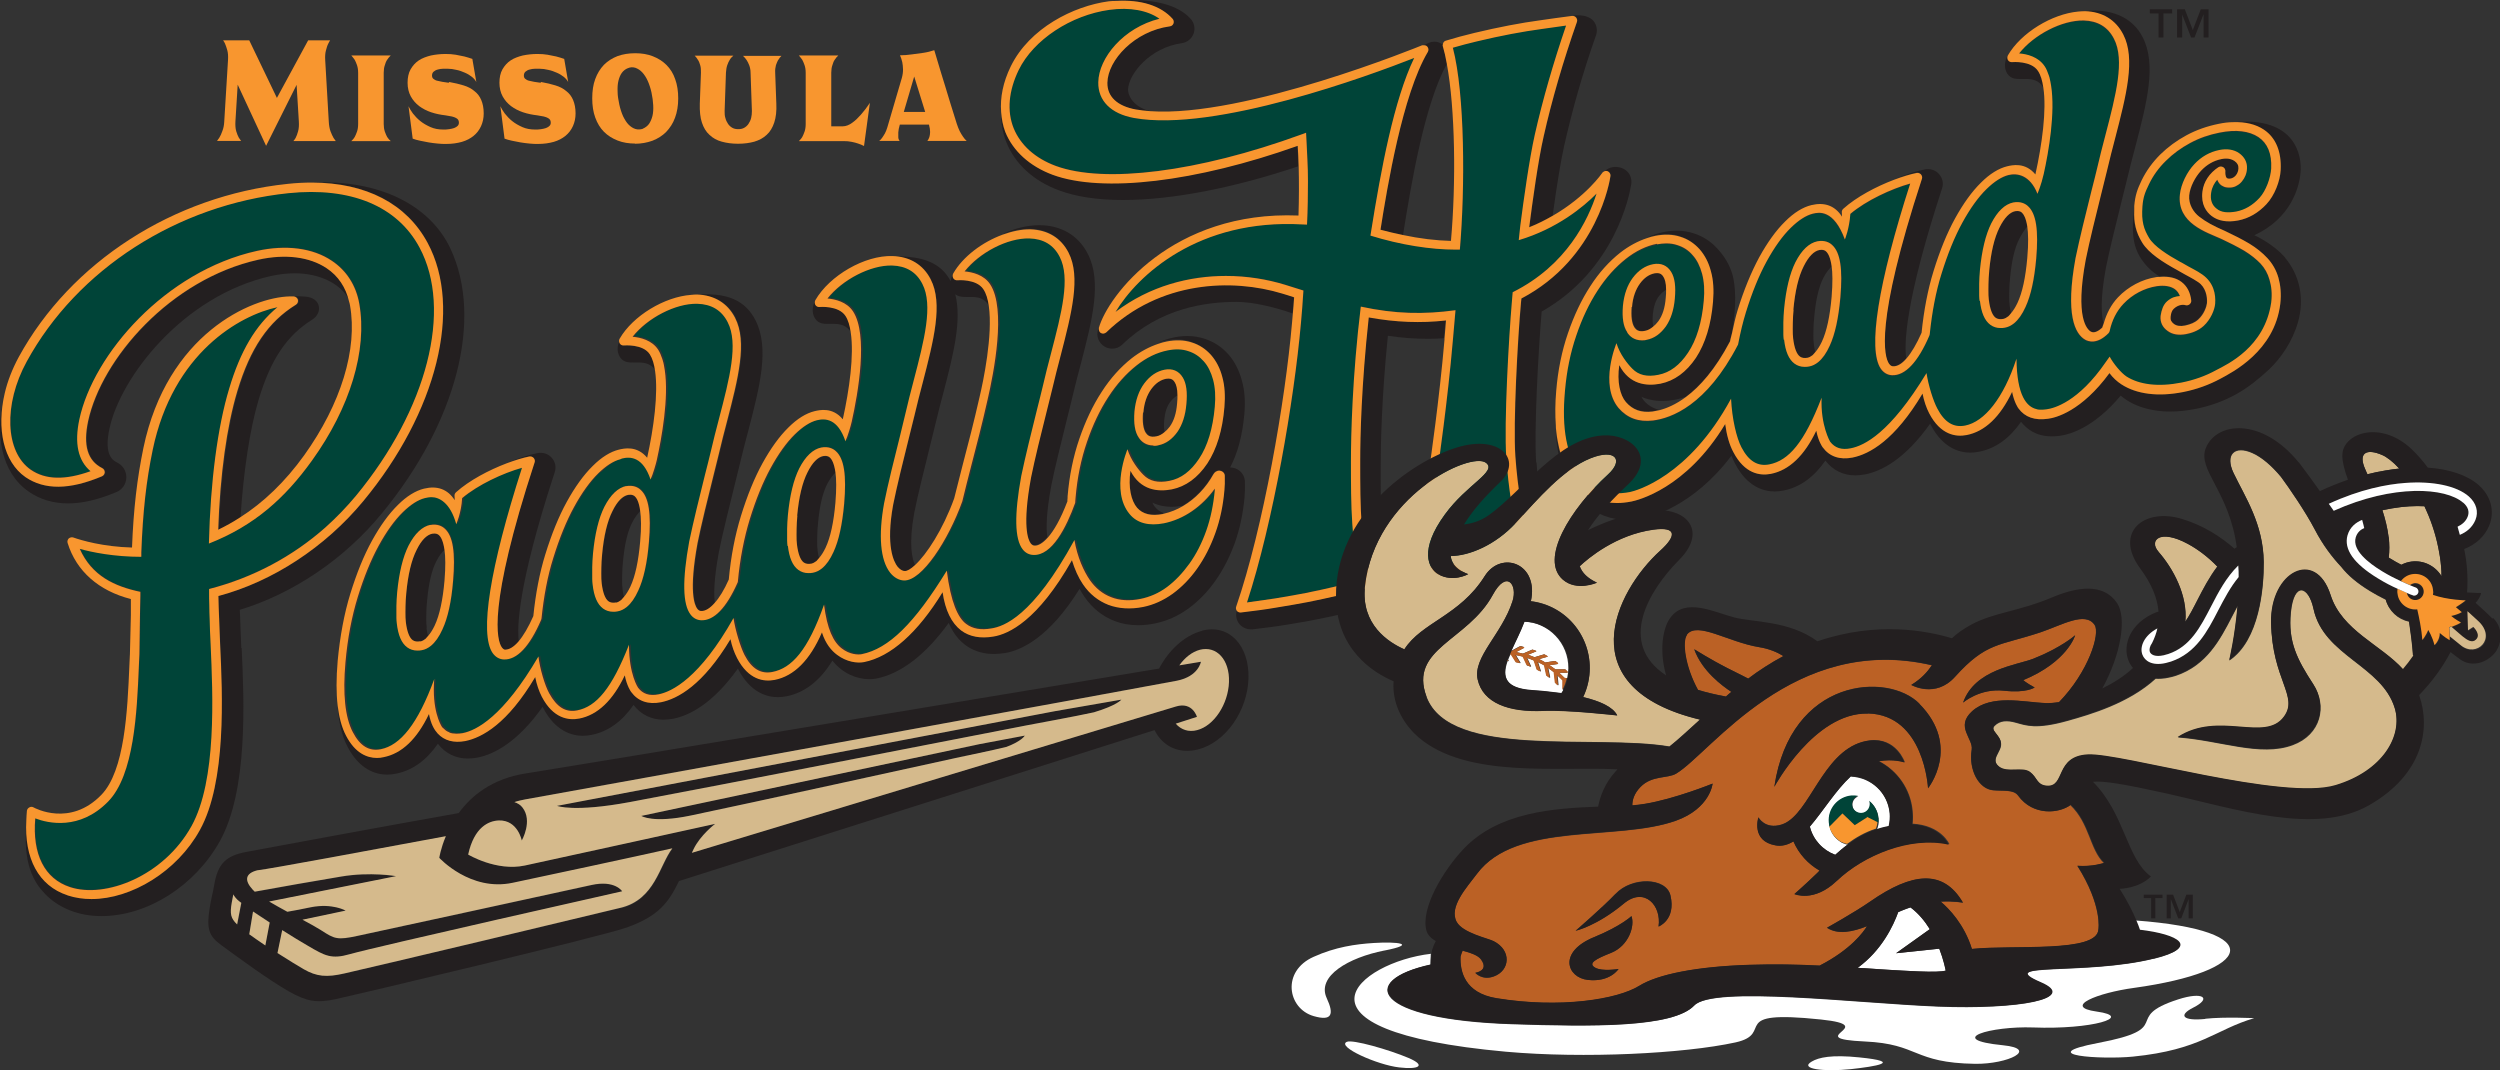 <svg xmlns="http://www.w3.org/2000/svg" id="Layer_2" data-name="Layer 2" viewBox="0 0 132 56.51"><rect x="0" y="0" width="132" height="56.51" fill="#333333" stroke="none"/><defs><style>      .cls-1 {        fill: #231f20;      }      .cls-2 {        fill: #f8962f;      }      .cls-3 {        fill: #004438;      }      .cls-4 {        fill: #fff;      }      .cls-5 {        fill: #d5ba8c;      }      .cls-6 {        fill: #bb6125;      }    </style></defs><g id="Artwork"><g><g><path class="cls-2" d="M15.66,4.47l.12,1.96c.01.19,0,.36-.04.5-.04.14-.08.26-.13.35h0c-.04.06-.07.12-.12.17h2.24c-.04-.05-.08-.11-.12-.17-.05-.09-.11-.21-.16-.35-.05-.14-.08-.31-.09-.5l-.19-3.27c-.01-.19,0-.35.04-.5.04-.14.07-.26.12-.35.03-.06.06-.12.1-.18h-1.16l-1.65,3.04-1.46-3.04h-1.38c.04.05.07.11.1.17.04.09.08.21.12.35.04.14.05.31.04.5l-.2,3.27c-.01.19-.04.35-.1.5-.05.14-.1.26-.16.35-.04.06-.08.12-.12.17h1.27c-.04-.05-.08-.11-.12-.17-.05-.09-.1-.21-.14-.35-.04-.14-.05-.31-.04-.5l.12-1.95,1.5,3.23,1.62-3.24Z"></path><path class="cls-2" d="M20.32,6.95c.04.11.08.21.12.28.06.09.12.16.19.22h-2.08c.06-.06.13-.13.18-.22.04-.07.08-.17.12-.28.04-.11.06-.25.06-.4v-2.71c0-.15-.02-.28-.06-.4-.04-.11-.08-.21-.12-.28-.06-.09-.12-.16-.18-.23h2.08c-.07.06-.13.14-.19.23-.05.07-.09.17-.12.28-.04.11-.06.25-.06.4v2.71c0,.15.02.28.06.4Z"></path><path class="cls-2" d="M23.72,4.33c.28.05.53.11.76.18.23.07.42.17.57.3.16.12.28.28.36.47.08.19.13.42.13.71,0,.25-.05.47-.14.67-.09.2-.22.37-.39.51-.17.14-.38.25-.62.32-.25.07-.52.11-.83.11-.14,0-.29,0-.45-.02-.16-.01-.32-.04-.47-.06-.16-.03-.31-.06-.46-.09-.15-.03-.28-.07-.39-.11l-.22-1.71c.05.11.13.24.23.38.11.14.24.28.39.4.16.13.34.23.54.32.2.09.43.13.68.13.1,0,.21,0,.31-.02.1-.01.19-.04.26-.06.08-.03.14-.07.18-.11.05-.05.07-.1.07-.17,0-.06-.01-.1-.03-.14-.02-.04-.06-.08-.12-.11s-.13-.06-.22-.08c-.09-.02-.2-.04-.34-.06-.26-.03-.51-.08-.75-.16-.24-.08-.45-.19-.64-.33-.18-.14-.33-.31-.44-.51-.11-.2-.17-.45-.17-.72s.05-.52.16-.71c.11-.19.25-.35.43-.47.18-.12.4-.2.64-.26.24-.05.5-.08.77-.08.19,0,.37.01.54.04.17.03.32.06.45.09.15.04.29.08.43.13l.21,1.22c-.05-.09-.12-.18-.23-.27-.1-.08-.23-.16-.37-.22-.14-.06-.29-.12-.45-.15-.16-.04-.31-.06-.46-.06-.07,0-.15,0-.25,0-.1,0-.19.02-.27.04-.09.02-.16.06-.22.11s-.09.12-.09.21c0,.07.02.13.07.17.05.04.11.08.19.1.08.02.18.04.28.06.11.02.22.03.34.05Z"></path><path class="cls-2" d="M28.57,4.33c.28.05.53.11.76.18.23.07.42.17.57.3.16.12.28.28.36.47s.13.42.13.71c0,.25-.05.47-.14.67-.09.2-.22.37-.39.51-.17.14-.38.25-.62.32-.25.07-.52.11-.83.11-.14,0-.29,0-.45-.02-.16-.01-.32-.04-.47-.06-.16-.03-.31-.06-.46-.09-.15-.03-.28-.07-.39-.11l-.22-1.71c.05.11.13.24.23.38.11.14.24.28.39.4.16.13.34.23.54.32.2.09.43.13.68.13.1,0,.21,0,.31-.02.1-.01.19-.04.26-.06.08-.03.14-.07.18-.11.05-.05.07-.1.07-.17,0-.06-.01-.1-.03-.14-.02-.04-.06-.08-.12-.11-.06-.03-.13-.06-.22-.08-.09-.02-.2-.04-.34-.06-.26-.03-.51-.08-.75-.16-.24-.08-.45-.19-.64-.33-.18-.14-.33-.31-.44-.51-.11-.2-.17-.45-.17-.72s.05-.52.16-.71c.11-.19.25-.35.43-.47.18-.12.4-.2.64-.26.24-.05.5-.08.77-.08.19,0,.37.01.54.04.17.03.32.06.45.09.15.04.29.08.43.13l.21,1.22c-.05-.09-.12-.18-.23-.27-.1-.08-.23-.16-.37-.22-.14-.06-.29-.12-.45-.15-.16-.04-.31-.06-.46-.06-.07,0-.15,0-.25,0-.1,0-.19.02-.27.04-.09.02-.16.06-.22.11s-.09.12-.09.21c0,.07.02.13.07.17.05.04.11.08.19.1.08.02.18.04.28.06.11.02.22.03.34.05Z"></path><path class="cls-2" d="M33.54,7.58c-.34,0-.65-.05-.93-.16-.28-.11-.52-.26-.72-.46-.2-.2-.35-.45-.46-.75-.11-.3-.16-.64-.16-1.02s.05-.73.16-1.02c.11-.3.26-.54.46-.75.2-.2.44-.35.72-.46.28-.1.59-.15.93-.15s.65.05.93.16c.28.11.52.26.72.46.2.2.36.45.46.75.11.3.16.64.16,1.02s-.06.73-.17,1.02c-.11.3-.27.54-.47.75-.2.2-.44.35-.72.46-.28.1-.59.16-.93.16ZM33.93,6.8c.14-.06.25-.14.34-.26.08-.12.14-.26.18-.42.04-.16.05-.35.04-.56-.01-.21-.04-.43-.09-.67-.05-.23-.12-.44-.2-.62-.08-.18-.18-.33-.29-.45-.11-.12-.23-.19-.36-.24-.13-.04-.26-.04-.4.02-.13.05-.24.14-.32.25s-.14.26-.18.43c-.04.17-.05.36-.04.57,0,.21.04.43.09.67.05.23.12.44.2.62.09.18.18.33.29.44.11.11.23.19.36.23.13.04.26.03.4-.01Z"></path><path class="cls-2" d="M41.09,3.16c-.04.07-.08.17-.12.28-.03.11-.05.25-.04.4l.06,1.63c.02.39-.02.73-.11,1-.09.27-.22.49-.4.65-.18.17-.39.28-.65.36-.25.07-.54.11-.86.11s-.61-.04-.86-.11c-.26-.07-.47-.19-.65-.36-.18-.16-.31-.38-.4-.65-.09-.27-.12-.6-.11-1l.06-1.63c0-.15,0-.28-.04-.4-.03-.11-.07-.21-.12-.28-.05-.09-.11-.16-.17-.22h2.04c-.07.06-.14.13-.19.22-.05.07-.09.17-.13.28-.04.11-.06.25-.07.4l-.07,2.02c0,.13,0,.25.04.37.03.12.08.22.14.31.06.09.14.16.23.21.09.05.19.07.31.07s.22-.02.31-.07c.09-.05.17-.12.23-.21.06-.09.11-.19.14-.31.03-.12.04-.24.04-.37l-.07-2.02c0-.15-.03-.28-.07-.39s-.09-.2-.14-.28c-.05-.07-.11-.15-.19-.22h2.03c-.06.06-.12.13-.17.22Z"></path><path class="cls-2" d="M44.75,6.62c.08-.03.17-.08.25-.14.08-.06.16-.12.24-.2.08-.08.15-.15.22-.23.16-.18.32-.39.47-.62l-.31,2.28c-.09-.05-.19-.09-.31-.13-.1-.03-.21-.07-.34-.09-.13-.03-.28-.04-.43-.04h-2.36c.06-.06.13-.13.18-.22.04-.07.08-.17.12-.28.04-.11.06-.25.06-.4v-2.71c0-.15-.02-.28-.06-.4-.04-.11-.08-.21-.12-.28-.06-.09-.12-.16-.18-.23h2.08c-.07.06-.13.14-.19.23-.05.07-.09.17-.12.28-.04.11-.06.25-.06.4v2.83h.61c.08,0,.17-.02.25-.05Z"></path><path class="cls-2" d="M48.96,7.45c.05-.06.08-.13.11-.21.02-.07.04-.16.04-.27,0-.11-.02-.24-.06-.39h-1.54c-.05.16-.07.3-.08.41,0,.11,0,.2,0,.26,0,.07.02.11.04.14.02.03.03.05.03.05h-1.08s.02-.01.05-.04c.03-.03.07-.07.11-.13.04-.06.09-.13.14-.22.05-.09.09-.19.13-.32l.76-2.59c.05-.17.07-.32.07-.47,0-.15-.02-.27-.04-.39-.03-.13-.07-.25-.12-.36.21,0,.43-.02.64-.05.18-.02.38-.05.59-.08.21-.03.4-.08.58-.14.04.14.11.37.21.7.04.14.09.3.15.5.06.19.13.42.21.68.08.26.17.55.27.89.1.33.22.7.35,1.12.05.15.1.28.16.4.06.11.12.21.17.28.06.09.12.16.19.22h-2.08ZM48.27,4.04l-.55,1.87h1.13l-.58-1.87Z"></path></g><g><g><g><path class="cls-1" d="M106.23,3.28c-.09,0-.18-.03-.22-.11-.05-.08-.05-.17,0-.25h0c-.15.25-.23.64-.03.96.2.32.53.29.79.29.03,0,.13,0,.19,0,.34,0,.69.05.93.46-.05-.36-.14-.66-.28-.88-.37-.56-1.36-.47-1.37-.47Z"></path><path class="cls-1" d="M43.28,16.21c-.09.01-.18-.03-.22-.11-.05-.07-.05-.17,0-.25h0c-.15.25-.23.64-.03.96.2.32.53.29.79.29.03,0,.13,0,.19,0,.34,0,.69.06.93.46-.05-.36-.14-.66-.28-.88-.37-.56-1.36-.47-1.37-.47Z"></path><path class="cls-1" d="M12.74,34.21c-.02-.5-.05-1.28-.05-1.29,0-.23-.02-.47-.03-.72,2.82-.86,5.52-2.68,7.49-5.08,3.95-4.79,5.38-10.28,3.63-14-1.08-2.29-3.76-3.65-7.29-3.48,2.85,0,4.99,1.11,6.1,3.19,1.85,3.45.48,8.93-3.4,13.63-2.01,2.43-4.79,4.25-7.65,5.01,0,.39.02.79.04,1.21,0,.35.03.79.05,1.29.12,2.74.33,7.33-1.07,9.86-1.21,2.18-3.61,3.64-5.72,3.64-.43,0-.85-.06-1.25-.19-1.52-.5-2.29-1.94-2.17-3.97-.27,2.3.4,3.31.95,3.88.72.75,1.77,1.18,2.98,1.18,2.43,0,4.94-1.59,6.26-3.96,1.49-2.69,1.28-7.38,1.15-10.19Z"></path><path class="cls-1" d="M17.27,14.16c-.9-.61-2.18-.77-3.59-.45-4.65,1.03-8.29,5.23-9,8.53-.27,1.28-.03,2.09.75,2.48.08.04.13.13.13.22,0,.09-.06.18-.15.21-1.71.72-3.03.73-4.04.04-1.16-.8-1.54-2.56-1.09-4.43-.61,2.18-.2,4.21,1.24,5.2.59.41,1.29.62,2.07.62s1.6-.2,2.56-.6c.31-.13.51-.42.52-.76.01-.33-.17-.64-.47-.79-.22-.11-.73-.37-.42-1.8.58-2.71,3.88-7.02,8.54-8.06.42-.09.84-.14,1.23-.14,1.33,0,2.47.54,2.93,1.48-.18-.74-.58-1.34-1.19-1.76Z"></path><path class="cls-1" d="M11.08,31.92c0-.23-.01-.45-.01-.65,0,0,0,0,0,.02,0,.21.01.42.02.63Z"></path><path class="cls-1" d="M15.77,15.82c.03.1-.02.21-.11.26-1.46.9-2.41,2.3-3.09,4.56-.56,1.87-.91,4.39-1.01,7.32.39-.18.77-.4,1.14-.64.15-2.37.49-4.67.96-6.23.64-2.13,1.49-3.38,2.82-4.21.57-.35.49-1.16-.36-1.22-.38-.03-.64-.02-.77,0,.07,0,.14,0,.2,0,.1,0,.19.08.22.18Z"></path><path class="cls-1" d="M17.2,27.83c.58-.51,1.12-1.07,1.62-1.68-.5.6-1.04,1.16-1.62,1.68Z"></path><path class="cls-1" d="M114.23,16.24c-.06.12-.09.27-.11.43.01-.16.05-.3.11-.43Z"></path><path class="cls-1" d="M108.34,4.53c-.02-.16-.05-.31-.09-.45.04.14.07.29.09.45Z"></path><path class="cls-1" d="M113.52,12.56c-.13-.22-.24-.44-.3-.7.06.26.17.48.3.7Z"></path><path class="cls-1" d="M108.21,3.95c-.06-.17-.12-.33-.21-.46.09.13.15.29.21.46Z"></path><path class="cls-1" d="M118.09,11.17c-.22.04-.42.05-.59.03.17.02.37.01.59-.03Z"></path><path class="cls-1" d="M116.76,10.18c.04-.29.18-.52.32-.68-.14.16-.28.39-.32.68Z"></path><path class="cls-1" d="M113.22,11.86c-.03-.13-.05-.27-.06-.43,0,.16.03.3.06.43Z"></path><path class="cls-1" d="M82.14,22.73c0-.09-.01-.18-.02-.27,0,.09.01.18.02.27Z"></path><path class="cls-1" d="M115.17,14.87c.29.22.46.54.51.97.01.08-.02.16-.09.21-.06.05-.15.07-.23.04,0,0-.31-.08-.6.19-.09.09-.15.23-.17.43-.01.16.04.27.17.37.15.11.34.14.59.09.32-.06.53-.16.7-.32.3-.28.44-.67.46-.86.03-.35-.07-.85-.46-1.11-.34-.22-.53-.3-1.06-.61l-.07-.04c-.73-.4-1.49-.88-1.83-1.44-.33-.54-.45-1.05-.42-1.71-.11,1.06-.1,1.88.4,2.61.2.29.47.61.94.9.47-.04.86.05,1.15.27Z"></path><path class="cls-1" d="M112.09,1.81c.66,1.28.16,3.21-.42,5.45-.15.56-.3,1.15-.44,1.75-.07.28-.17.71-.3,1.21-.27,1.07-.63,2.53-.82,3.48-.56,3.05.07,3.68.27,3.8.19.11.45-.06.6-.21.02-.08.06-.15.08-.23-.1-.4-.18-1.24.13-2.91.18-.92.55-2.38.81-3.44.12-.5.23-.93.3-1.21.14-.59.29-1.17.44-1.73.61-2.34,1.15-4.37.38-5.83-.5-.96-1.6-1.61-3.42-1.31.12-.01.25-.03.37-.02.91.02,1.61.45,2.01,1.23Z"></path><path class="cls-1" d="M120.67,13.62c-.63-.75-1.64-1.2-1.64-1.2,1.9-.88,2.37-2.48,2.44-3.32.08-.87-.26-2.96-3.54-2.65.64-.02,1.18.11,1.61.4.62.42.93,1.15.88,2.13-.03.59-.32,1.34-.75,1.8-.43.46-.93.75-1.49.86-.58.12-1.06.04-1.41-.24-.27-.2-.57-.6-.48-1.29.07-.51.38-.98.84-1.28.08-.05.18-.05.26,0,.08.05.12.14.11.23,0,.08,0,.26.07.33.04.04.1.05.19.04.23-.03.41-.26.43-.54,0-.17-.06-.29-.21-.39-.18-.12-.4-.15-.69-.1-.4.08-.76.29-1.07.61-.31.33-.59.86-.63,1.31-.04.47.22.89.53,1.12.36.27.73.48,1.37.76.47.22.89.44,1.27.66.38.23.7.49.96.77.27.3.46.64.58,1.03.12.39.17.85.1,1.38-.29,2.5-2.54,3.62-3.15,3.95-.6.33-1.27.57-1.98.71-.66.13-1.27.16-1.82.09-.56-.07-1.04-.23-1.43-.49-.25-.17-.47-.37-.64-.6-1.48,2.02-2.84,2.35-3.24,2.41-.7.1-1.21-.08-1.56-.54-.02-.02-.23-.32-.34-.88-.62,1.32-1.43,2.08-2.4,2.28-.57.11-1.38,0-1.98-1.15-.15-.29-.27-.64-.35-1.04-1.46,2.46-2.8,3.2-3.7,3.38-.67.13-1.21-.05-1.57-.54-.01-.02-.23-.32-.34-.88-.62,1.32-1.43,2.08-2.4,2.28-.57.11-1.38,0-1.98-1.15-.21-.39-.35-.89-.43-1.48-2.06,3.42-4.64,4.02-4.95,4.09-.26.05-.52.08-.76.08-.38,0-.73-.06-1.06-.19-.54-.21-1-.57-1.35-1.09-.35-.5-.6-1.15-.74-1.94-.04-.19-.06-.39-.09-.6.02.37.06.73.12,1.06.16.86.44,1.58.83,2.14.42.61.96,1.04,1.6,1.29.39.15.81.22,1.25.22.28,0,.57-.03.87-.09.29-.06,2.57-.59,4.61-3.3.06.15.12.29.19.42.63,1.21,1.49,1.47,2.1,1.47.15,0,.31-.02.46-.05.86-.17,1.6-.7,2.21-1.58.39.51.94.78,1.58.78.16,0,.33-.02.51-.05.87-.17,2.11-.8,3.44-2.68.01.02.02.04.03.06.63,1.21,1.49,1.47,2.1,1.47.15,0,.31-.02.46-.05.86-.17,1.6-.7,2.21-1.58.28.36.77.77,1.62.77.13,0,.28-.01.43-.03.53-.07,1.8-.43,3.21-2.12.1.08.2.16.31.23.46.3,1.02.49,1.66.57.21.03.43.04.65.04.42,0,.87-.05,1.34-.14.76-.15,1.48-.41,2.13-.77.65-.36,1.21-.82,1.73-1.3.64-.6,1.25-1.49,1.54-2.5.36-1.26.09-2.49-.67-3.4Z"></path><path class="cls-1" d="M88.71,12.48c.4.13.74.35,1.02.66.28.31.48.7.6,1.17.12.46.16,1,.11,1.59-.11,1.22-.41,2.22-.9,2.97-.51.77-1.14,1.23-1.88,1.37h0c-.74.15-1.64.06-2.17-.98-.13.87.03,1.59.35,1.95.36.41.8.57,1.4.5.11-.01.23-.03.36-.07-.73-.19-.93-.69-.93-.69,0,0,.92.5,2.34,0,.73-.54,1.54-1.44,2.33-2.94.03-.15.07-.28.1-.42.28-1.47.18-2.56.04-3.07-.15-.55-.45-1.01-.79-1.38-.34-.38-.76-.66-1.26-.82-.28-.09-.58-.14-.89-.14-.22,0-.46.02-.69.07-.31.06-.61.16-.9.29.15-.05.3-.09.44-.12.48-.09.92-.08,1.31.05Z"></path><path class="cls-1" d="M75.36,2.46c.07.08.08.19.03.28-1.34,2.26-2.13,7.11-2.5,9.39.41.11.81.2,1.19.28.44-2.78,1.14-6.91,2.32-9.05-.06-.34-.13-.65-.21-.92,0-.03,0-.05,0-.08-.13-.1-.29-.16-.45-.16-.1,0-.2.02-.3.06,0,0-.12.06-.27.13.07,0,.14.01.19.07Z"></path><path class="cls-1" d="M117.44,9.87c-.1-.04-.17-.09-.22-.14-.07-.07-.11-.15-.14-.23.03.08.08.16.14.23.05.05.12.1.22.14Z"></path><path class="cls-1" d="M118.4,9.59c-.07.09-.16.16-.26.22.1-.05.19-.13.26-.22Z"></path><path class="cls-1" d="M105.02,15.83c.05.48.18.8.36.94.1.07.23.09.4.06.09-.02.18-.06.27-.14.05-.04.1-.11.14-.16-.03-.09-.06-.21-.08-.4,0-.07-.01-.14-.02-.22,0-.16-.01-.35,0-.54,0-.2.02-.43.04-.66.08-.91.24-1.62.49-2.1.12-.24.29-.5.42-.65-.07-.44-.19-.64-.28-.72-.04-.04-.12-.09-.24-.09-.04,0-.08,0-.12.01-.29.06-.57.34-.82.85-.28.55-.46,1.32-.55,2.3-.02.25-.04.48-.04.69,0,.21,0,.41,0,.59,0,.09.01.17.02.25Z"></path><path class="cls-1" d="M81.11,24.42c-.12-1.72.12-5.96.29-7.97,3.87-2.19,4.64-6.16,4.72-6.67.01-.05.02-.1.02-.16.01-.8-.98-1.03-1.41-.58.05-.02.11-.02.16,0,.11.04.17.15.15.26-.03.18-.66,4.34-4.7,6.46l-.02.18c-.17,1.97-.42,6.38-.3,8.15.12,1.68.39,3.34.81,4.95.03.12-.04.25-.16.29-.5.15-1.01.29-1.51.41-1.27.3-2.21.49-3.46.69-.5.08-.99.14-1.46.18-.07,0-.14-.03-.19-.08-.06.23-.03.48.12.67.15.19.38.31.62.31.02,0,.04,0,.07,0,.48-.04.98-.1,1.49-.19,1.27-.2,2.21-.39,3.5-.69.51-.12,1.03-.26,1.54-.42.4-.12.63-.54.53-.94-.41-1.58-.68-3.21-.79-4.85Z"></path><path class="cls-1" d="M86.87,17.47c.16-.03.3-.11.43-.22-.03-.1-.06-.29-.03-.65.04-.4.14-.73.32-.96.14-.18.28-.28.39-.35,0-.37-.08-.57-.14-.68-.08-.14-.19-.2-.33-.2-.04,0-.08,0-.13.01-.29.06-.55.24-.78.54h0c-.24.31-.38.73-.42,1.24-.04.5,0,.88.15,1.08.08.12.22.25.55.18Z"></path><path class="cls-1" d="M94.68,17.88c.05.48.18.8.36.94.1.07.23.09.4.06.09-.02.18-.06.27-.14.05-.04.1-.11.14-.16-.03-.09-.06-.21-.08-.4,0-.07-.01-.14-.02-.22,0-.16-.01-.35,0-.54,0-.2.02-.43.04-.66.08-.91.24-1.62.49-2.1.13-.26.3-.46.43-.6-.06-.47-.19-.68-.29-.77-.04-.04-.12-.09-.24-.09-.04,0-.07,0-.12.01-.29.06-.57.34-.82.85-.28.55-.46,1.32-.55,2.3-.02.25-.04.48-.04.69,0,.21,0,.41,0,.59,0,.09.01.17.02.25Z"></path><rect class="cls-1" x="119.83" y="14.8" width="0" height="0" transform="translate(24.63 89.07) rotate(-45)"></rect><path class="cls-1" d="M107.68,21.66c-.06,0-.11-.02-.16-.03.06.01.11.02.16.03Z"></path><path class="cls-1" d="M108.07,21.64c-.13.02-.24.02-.35.02.13,0,.26,0,.35-.02Z"></path><path class="cls-1" d="M119.83,14.8c-.09-.32-.25-.61-.47-.85-.23-.25-.52-.48-.86-.68.34.21.63.44.86.68.22.24.38.52.47.85Z"></path><path class="cls-1" d="M117.19,7.94h0c.21-.04.4-.05.57-.02-.18-.03-.37-.02-.57.02h0Z"></path><path class="cls-1" d="M118.51,13.27c-.36-.21-.77-.43-1.22-.63h0s0,0,0,0c.45.21.86.42,1.22.63Z"></path><path class="cls-1" d="M101.42,9.2c.06.06.07.15.05.23-2.53,7.73-1.97,9.43-1.74,9.76.08.12.16.14.22.14.22.01.45-.14.7-.41-.11-.73-.08-2.94,1.89-8.97.09-.26.03-.55-.16-.76-.15-.17-.36-.26-.58-.26-.05,0-.1,0-.15.01-.47.09-1.06.28-1.66.53.43-.16.85-.29,1.2-.36.08-.02.17.01.22.08Z"></path><path class="cls-1" d="M67.69,15.48c-2.63-.81-6.45-.69-9.29,2.05-.08.08-.2.09-.29.03-.08-.05-.12-.15-.1-.24-.01.03-.03.07-.04.1-.1.34.05.7.35.88.12.07.26.11.4.11.2,0,.39-.07.54-.22,2-1.93,4.42-2.25,6.03-2.25.89,0,2.08.3,2.96.61.02-.28.04-.56.07-.87-.21-.07-.42-.13-.63-.2Z"></path><path class="cls-1" d="M72.26,16.75c-.39,3.59-.45,6.29-.45,7.6,0,2.38,0,4.62.65,6.33.02.06.02.13,0,.19-.03.06-.08.1-.15.12-.51.15-1.03.29-1.52.41-.63.15-1.2.27-1.75.38-.43.09-.96.18-1.66.29-.57.09-1.2.18-1.87.26,0,0-.02,0-.03,0-.07,0-.13-.03-.18-.08-.07.24-.02.49.13.69.15.18.37.29.61.29.03,0,.06,0,.09,0,.68-.08,1.32-.16,1.9-.26.7-.11,1.24-.21,1.67-.3.55-.11,1.13-.24,1.77-.39.51-.12,1.03-.26,1.55-.42.21-.06.38-.21.47-.4.1-.19.11-.42.03-.62-.62-1.61-.62-3.81-.62-6.14,0-1.23.05-3.69.38-6.97.73.11,1.43.16,2.13.16.27,0,.55-.01.83-.03.03-.33.06-.65.08-.95-1.32.15-2.66.1-4.08-.16Z"></path><path class="cls-1" d="M55.57,9.21c-1.2-.44-2.09-1.25-2.5-2.26-.13-.33-.19-.68-.22-1.05,0,.56.08,1.1.28,1.6.46,1.16,1.46,2.07,2.81,2.56.89.33,2.02.5,3.35.5,2.59,0,5.84-.63,9.26-1.78-.01-.39-.03-.77-.05-1.1-5.37,1.91-10.31,2.5-12.94,1.53Z"></path><path class="cls-1" d="M69.03,8.44c.01.36.02.74.03,1.14,0-.43,0-.82-.03-1.14Z"></path><path class="cls-1" d="M61.91,1c.06.07.08.16.04.24-.03.08-.1.14-.19.15-1.86.26-3.28,1.79-3.3,2.98-.02.73.52,1.23,1.5,1.41.24.04.5.07.76.09-1.04-.28-1.16-.97-1.16-1.13.02-.83,1.16-2.23,2.84-2.46.28-.04.52-.23.62-.5.1-.27.04-.57-.15-.78-.65-.73-1.96-1.12-3.95-.96h.01c1.27-.07,2.35.25,2.97.96Z"></path><path class="cls-1" d="M83.27,1.15c-.73,2.07-1.32,4.11-1.76,6.06-.29,1.27-.58,3.4-.76,4.78.46-.18.86-.39,1.23-.6.22-1.61.43-2.9.61-3.7.44-1.94.96-3.78,1.68-5.83.09-.25.04-.54-.13-.75-.15-.18-.49-.37-1.13-.28.08-.01.16.02.22.09.05.06.07.15.04.23Z"></path><path class="cls-1" d="M61.07,23.05c.16-.03.3-.11.43-.22-.03-.1-.06-.29-.03-.65.04-.4.14-.73.32-.96.14-.19.31-.3.39-.35,0-.37-.08-.58-.14-.69-.08-.14-.19-.2-.33-.2-.04,0-.08,0-.13.01-.29.06-.55.24-.78.54h0c-.24.31-.38.73-.42,1.24-.04.5,0,.88.15,1.08.08.12.22.25.55.18Z"></path><path class="cls-1" d="M38.84,16.79c.66,1.28.16,3.21-.42,5.45-.15.56-.3,1.15-.44,1.75-.07.28-.17.71-.3,1.21-.27,1.07-.63,2.54-.82,3.48-.47,2.56-.17,3.29-.01,3.48.06.07.12.11.2.11.22.01.45-.14.7-.41-.06-.38-.08-1.18.21-2.73.18-.92.55-2.38.81-3.44.12-.5.23-.93.3-1.22.14-.59.29-1.17.44-1.73.61-2.34,1.13-4.36.38-5.83-.5-.98-1.44-1.55-3.35-1.32h0c.1,0,.21-.02.31-.02.91.02,1.61.45,2.01,1.23Z"></path><path class="cls-1" d="M35.1,19.54c-.02-.17-.05-.33-.1-.49.04.15.07.32.1.49Z"></path><path class="cls-1" d="M42.08,28.77c.05.48.18.8.36.94.1.07.23.09.4.06.09-.02.18-.06.27-.14.05-.04.1-.11.14-.16-.03-.09-.06-.21-.08-.4,0-.07-.01-.14-.02-.22,0-.16-.01-.34,0-.54,0-.2.02-.43.04-.66.08-.91.24-1.62.49-2.1.13-.26.32-.49.43-.6-.06-.47-.19-.69-.29-.77-.04-.04-.12-.09-.24-.09-.04,0-.07,0-.12.01-.29.06-.57.34-.82.85-.28.55-.46,1.32-.55,2.3-.02.25-.04.48-.04.69,0,.21,0,.41,0,.59,0,.09.01.17.02.25Z"></path><path class="cls-1" d="M23.4,38.35s.07.07.11.1c-.04-.04-.08-.07-.12-.12,0,0,.01.02.01.02Z"></path><path class="cls-1" d="M24.47,38.67c-.12.02-.23.03-.34.03.1,0,.22,0,.34-.03Z"></path><path class="cls-1" d="M62.91,18.06c.4.13.74.35,1.02.66.28.31.48.7.6,1.17.12.46.16,1,.11,1.59-.11,1.22-.41,2.22-.9,2.97-.51.77-1.14,1.23-1.88,1.37-.74.15-1.64.06-2.18-.98-.13.87.03,1.59.35,1.95.3.35.75.45,1.36.33.02,0,.05-.01.07-.02-.48-.17-.61-.56-.61-.56.37.18.74.22,1.03.22.18,0,.38-.02.57-.06.64-.38,1.21-.96,1.61-1.68.05-.1.16-.19.32-.19.13,0,.27.11.28.27,0,.31,0,.55-.02.77-.07.81-.23,1.57-.48,2.26-.25.69-.57,1.32-.95,1.86-.38.54-.82.99-1.3,1.34-.49.36-1.02.59-1.57.7-.67.13-1.28.1-1.82-.11-.54-.21-1-.57-1.35-1.09-.24-.35-.43-.78-.58-1.27-1.8,3.19-3.34,3.89-4.14,4.03-.69.12-1.26,0-1.71-.32-.51-.38-.84-1.06-.98-2.02-1.31,2.14-2.74,3.42-4.15,3.69-.34.07-.92,0-1.43-.39-.28-.21-.6-.58-.79-1.18-.64,1.46-1.48,2.31-2.5,2.51-.57.11-1.38,0-1.98-1.15-.15-.28-.26-.61-.35-1-1.45,2.42-2.78,3.15-3.67,3.33-.67.13-1.21-.05-1.57-.54-.02-.02-.23-.32-.34-.88-.62,1.32-1.43,2.08-2.4,2.28-.57.11-1.38,0-1.98-1.15-.15-.29-.27-.64-.35-1.04-1.46,2.46-2.8,3.2-3.7,3.38-.6.12-1.1-.02-1.45-.4-.17-.18-.35-.46-.46-1.03-.62,1.32-1.43,2.08-2.4,2.28-.11.02-.23.04-.35.04-.52,0-1.15-.25-1.63-1.18-.22-.42-.36-.94-.44-1.57.06.88.23,1.61.53,2.18.63,1.21,1.49,1.47,2.1,1.47.15,0,.31-.02.46-.05.86-.17,1.6-.7,2.21-1.58.39.51.94.78,1.58.78.16,0,.33-.02.51-.05.87-.17,2.11-.8,3.44-2.68.01.02.02.04.03.06.63,1.21,1.49,1.47,2.1,1.47.15,0,.31-.02.46-.05.86-.17,1.6-.7,2.21-1.58.39.51.94.78,1.58.78.16,0,.33-.02.51-.05.86-.17,2.09-.79,3.42-2.65,0,.01.01.02.02.04.63,1.21,1.49,1.47,2.1,1.47.15,0,.31-.02.46-.05.95-.19,1.76-.82,2.41-1.88.52.66,1.26.98,1.95.98.13,0,.25-.01.36-.03,1.32-.26,2.62-1.27,3.83-2.94.59,1.39,1.69,1.64,2.38,1.64.19,0,.39-.02.6-.05.82-.14,2.31-.78,3.93-3.39.08.14.16.28.25.41.42.61.96,1.04,1.6,1.29.39.15.81.22,1.25.22.28,0,.57-.03.87-.09.63-.13,1.23-.39,1.79-.8.53-.39,1.01-.88,1.42-1.47.41-.58.75-1.25,1.02-1.99.26-.73.43-1.54.51-2.39.02-.24.03-.49.02-.83,0-.23-.11-.45-.29-.59-.14-.11-.31-.17-.49-.17.4-.76.65-1.7.75-2.81.06-.66.02-1.26-.13-1.78-.15-.55-.39-1.02-.72-1.39-.34-.38-.76-.66-1.26-.82-.28-.09-.58-.14-.89-.14-.22,0-.46.02-.69.07-.31.06-.61.16-.9.29.15-.05.3-.09.44-.12.48-.09.92-.08,1.31.05Z"></path><path class="cls-1" d="M22.53,33.15c0-.07-.01-.14-.02-.22,0-.16-.01-.35,0-.54,0-.2.02-.43.04-.66.08-.91.24-1.62.49-2.1.15-.29.3-.49.43-.59-.06-.48-.19-.69-.29-.78-.04-.04-.12-.09-.24-.09-.04,0-.07,0-.12.01-.29.06-.57.34-.82.85-.28.55-.46,1.32-.55,2.3-.02.25-.04.48-.04.69,0,.21,0,.41,0,.59,0,.09.01.17.02.25.05.48.18.8.36.94.1.07.23.1.4.06.09-.02.18-.06.27-.14.05-.04.1-.11.14-.16-.03-.09-.06-.21-.08-.4Z"></path><path class="cls-1" d="M34.97,18.95c-.06-.18-.13-.35-.22-.49.09.14.16.31.22.49Z"></path><path class="cls-1" d="M32.98,18.25c-.09,0-.18-.03-.22-.11-.05-.08-.05-.17,0-.25-.15.25-.23.64-.03.96.2.32.53.29.79.29.03,0,.13,0,.19,0,.34,0,.69.06.93.47-.05-.36-.14-.67-.28-.89-.37-.56-1.36-.47-1.37-.47Z"></path><path class="cls-1" d="M24.04,38.69c-.07,0-.14-.01-.2-.03.06.02.13.02.2.03Z"></path><path class="cls-1" d="M23.75,38.61c-.05-.02-.1-.04-.15-.08.05.03.1.05.15.08Z"></path><path class="cls-1" d="M56.4,13.31c.66,1.28.16,3.21-.42,5.45-.15.56-.3,1.15-.44,1.75-.07.28-.17.71-.3,1.21-.27,1.07-.63,2.53-.82,3.47-.47,2.56-.17,3.29-.01,3.48.06.07.12.11.2.11.19.01.43-.12.69-.42-.06-.39-.08-1.18.21-2.73.18-.92.55-2.38.81-3.44.13-.5.23-.93.3-1.22.14-.59.29-1.17.44-1.73.61-2.34,1.13-4.36.38-5.83-.5-.98-1.41-1.52-2.57-1.52h0c-.63,0-1.31.17-1.95.47.5-.18,1-.29,1.47-.28.91.02,1.61.45,2.01,1.23Z"></path><path class="cls-1" d="M27.95,24.1c.08-.02.17.01.22.08.06.06.07.15.05.23-2.53,7.73-1.97,9.43-1.74,9.76.08.12.16.14.22.14.22.01.45-.14.7-.41-.11-.73-.08-2.94,1.89-8.97.09-.26.03-.55-.16-.76-.15-.17-.36-.26-.58-.26-.05,0-.1,0-.15.01-.47.09-1.06.28-1.66.53.44-.16.85-.29,1.2-.36Z"></path><path class="cls-1" d="M49.15,14.75c.66,1.28.16,3.21-.42,5.45-.15.56-.3,1.15-.44,1.75-.07.28-.17.71-.3,1.21-.27,1.07-.63,2.54-.82,3.48-.4,2.19.02,3.02.23,3.28.12.14.25.22.38.23.13,0,.32-.11.54-.31-.16-.3-.35-1.1-.05-2.75.18-.92.55-2.38.81-3.44.12-.5.23-.93.3-1.22.14-.59.29-1.17.44-1.73.52-2,.97-3.77.62-5.16.2.15.44.14.65.14.03,0,.13,0,.19,0,.34,0,.7.05.94.47-.05-.36-.14-.67-.29-.89-.37-.56-1.36-.47-1.37-.47-.09.01-.18-.03-.22-.11-.05-.08-.05-.17,0-.25h0c-.07.12-.12.26-.14.42-.51-.96-1.46-1.35-3.04-1.31.91.02,1.61.45,2.01,1.23Z"></path><path class="cls-1" d="M32.87,31.11c0-.07-.01-.14-.02-.22,0-.16-.01-.34,0-.54,0-.2.02-.43.04-.66.08-.91.24-1.62.49-2.1.13-.26.29-.47.43-.61-.06-.46-.19-.67-.28-.76-.04-.04-.12-.09-.24-.09-.04,0-.07,0-.12.01-.29.06-.57.34-.82.85-.28.55-.46,1.32-.55,2.3-.02.25-.04.48-.04.69,0,.21,0,.41,0,.59,0,.09.01.17.02.25.05.48.18.8.36.94.1.07.23.09.4.06.09-.02.18-.06.27-.14.05-.04.1-.11.14-.16-.03-.09-.06-.21-.08-.4Z"></path><path class="cls-1" d="M29.41,42.55s.87.36,3.84-.2c3.78-.71,20.95-4.05,20.95-4.05,0,0,2.77-.51,3.56-.69,1.24-.37,1.45-.67,1.45-.67l-3.51.61-26.29,5Z"></path><path class="cls-1" d="M63.46,33.31c-.92.24-1.75,1.02-2.26,1.99-7.16,1.19-29.58,4.92-33.46,5.54-1.76.28-2.85,1.17-3.52,2.09-3.83.68-9.98,1.82-11.21,2.05-1.05.2-1.51.59-1.7,1.75-.09.52-.16.69-.24,1.22-.17,1.06-.06,1.47.61,1.95.82.6,2.47,1.82,3.56,2.44.94.53,1.45.64,2.51.41,1.06-.23,14.01-3.3,15.35-3.78,1.65-.59,2.2-1.3,2.75-2.45l25.11-7.97c.42.85,1.28,1.28,2.3,1.02,1.47-.38,2.61-2.05,2.66-3.75.05-1.7-.99-2.9-2.46-2.52ZM12.52,48.81c-.33-.34-.38-.55-.28-1.17.04-.26.06-.34.08-.42.06.12.16.25.31.37.04.03.08.06.12.09l-.22,1.14ZM14.01,49.91c-.31-.2-.6-.41-.85-.59l.2-1.21c.27.18.57.38.88.58l-.23,1.21ZM32.78,47.94c-1.68.41-12.79,3.06-14.6,3.47-.92.21-1.45.16-2.14-.23-.3-.17-.82-.49-1.38-.85l.25-1.21c.52.33,1.01.63,1.36.83.9.53,1.24.71,2.21.44,1.45-.41,14.38-3.32,14.38-3.32,0,0-.38-.61-1.63-.33-2.34.52-11.24,2.44-12.33,2.68-1.1.24-1.23.16-1.93-.29-.24-.16-.6-.35-.99-.56l2.28-.48s-.69-.41-1.83-.18c-.47.09-.9.17-1.25.24-.34-.18-.67-.36-.96-.54l6.7-1.34s-1.35-.23-2.89.02c-1.15.19-3.47.6-4.57.8-.04-.04-.08-.07-.11-.11-.46-.5-.38-.86.25-1.02,0,0,0,0,.01,0,.59-.07,6.23-1.12,9.94-1.8-.28.66-.35,1.16-.35,1.16h0,0s1.65,1.79,3.88,1.32c1.19-.25,6.57-1.4,8.43-1.82-.68.89-.91,2.69-2.73,3.14ZM63.2,38.55c-.45.12-.85-.02-1.13-.34l1.12-.36s-.24-.81-1.1-.55c-1.91.57-22.44,6.78-25.57,7.73.03-.06.06-.13.09-.19.35-.74,1.14-1.34,1.14-1.34,0,0-9.33,2.04-10.05,2.2-1.5.32-2.99-.58-2.99-.58h0c.32-1.45,1.1-1.78,1.62-1.8,1-.03,1.21,1.06,1.21,1.06,0,0,.6-1.03.04-1.74-.11-.14-.26-.23-.43-.29.18-.05.36-.1.56-.14,2.95-.52,33.29-6.04,34.43-6.27,1.14-.23,1.26-1,1.26-1,0,0-.41.07-1.14.19.3-.41.67-.71,1.08-.82.89-.23,1.58.53,1.54,1.7-.04,1.17-.79,2.31-1.68,2.54Z"></path><path class="cls-1" d="M33.86,43.08s.6.39,2.61-.02c2.57-.53,14.23-3.09,14.23-3.09,0,0,1.88-.38,2.42-.53.84-.31.98-.6.98-.6l-2.39.45-17.86,3.79Z"></path><path class="cls-5" d="M63.35,34.31c-.41.11-.79.41-1.08.82.73-.12,1.14-.19,1.14-.19,0,0-.12.77-1.26,1-1.14.23-31.48,5.75-34.43,6.27-.2.04-.39.08-.56.14.17.06.32.14.43.29.55.71-.04,1.74-.04,1.74,0,0-.21-1.09-1.21-1.06-.53.02-1.3.34-1.62,1.8h0s1.49.9,2.99.58c.72-.15,10.05-2.2,10.05-2.2,0,0-.79.6-1.14,1.34-.03.07-.06.13-.09.19,3.12-.94,23.66-7.16,25.57-7.73.87-.26,1.1.55,1.1.55l-1.12.36c.28.32.68.46,1.13.34.89-.23,1.64-1.37,1.68-2.54.04-1.17-.65-1.93-1.54-1.7ZM53.12,39.44c-.54.14-2.42.53-2.42.53,0,0-11.66,2.56-14.23,3.09-2.01.42-2.61.02-2.61.02l17.86-3.79,2.39-.45s-.15.29-.98.6ZM57.76,37.61c-.8.18-3.56.69-3.56.69,0,0-17.17,3.35-20.95,4.05-2.96.55-3.84.2-3.84.2l26.29-5,3.51-.61s-.22.3-1.45.67Z"></path><path class="cls-5" d="M23.19,45.31h0s0,0,0,0c0,0,.07-.5.35-1.16-3.71.69-9.35,1.74-9.94,1.8,0,0,0,0-.01,0-.63.16-.71.52-.25,1.02.03.03.07.07.11.11,1.09-.2,3.41-.61,4.57-.8,1.54-.26,2.89-.02,2.89-.02l-6.7,1.34c.29.17.63.36.96.54.35-.06.79-.14,1.25-.24,1.14-.22,1.83.18,1.83.18l-2.28.48c.4.21.75.41.99.56.7.45.83.53,1.93.29,1.1-.24,9.99-2.16,12.33-2.68,1.25-.28,1.63.33,1.63.33,0,0-12.93,2.91-14.38,3.32-.97.28-1.31.09-2.21-.44-.35-.2-.84-.5-1.36-.83l-.25,1.21c.56.36,1.09.68,1.38.85.69.4,1.22.44,2.14.23,1.82-.41,12.93-3.06,14.6-3.47,1.82-.44,2.04-2.24,2.73-3.14-1.86.42-7.24,1.57-8.43,1.82-2.24.48-3.88-1.32-3.88-1.32Z"></path><path class="cls-5" d="M13.16,49.33c.25.18.54.38.85.59l.23-1.21c-.31-.2-.61-.4-.88-.58l-.2,1.21Z"></path><path class="cls-5" d="M12.32,47.22c-.02.08-.03.16-.08.42-.11.62-.06.84.28,1.17l.22-1.14s-.08-.06-.12-.09c-.15-.12-.24-.24-.31-.37Z"></path><path class="cls-3" d="M84.35,15.36c-.45.68-.82,1.48-1.13,2.38-.31.89-.51,1.88-.6,2.93-.09.99-.06,1.87.07,2.59.13.72.36,1.31.67,1.75.3.44.68.74,1.13.91.46.17.98.2,1.56.09.3-.06,3.11-.8,5.34-4.93.05,1.07.3,2.08.55,2.57.38.73.85,1.02,1.47.9,1.02-.2,1.85-1.16,2.76-3.52-.05,1.46.45,2.31.45,2.32.25.33.6.45,1.09.35.71-.14,2.07-.78,4-3.97.1.67.36,1.48.57,1.87.38.73.85,1.02,1.47.9,1.02-.2,2.03-1.45,2.71-3.53.02,2,.57,2.54,1.05,2.66.05.01.1.02.16.03.01,0,.02,0,.04,0,.11,0,.22,0,.35-.02.37-.05,1.67-.38,3.12-2.5.05-.07.2-.28.2-.28.19.36.6.86.89,1.05.33.21.74.35,1.23.41.5.06,1.06.03,1.67-.09.66-.13,1.28-.35,1.84-.66.57-.31,2.55-1.2,2.9-3.57.07-.46.01-.87-.09-1.2h0s0,0,0,0c-.09-.32-.25-.61-.47-.85-.23-.25-.52-.48-.86-.68-.36-.21-.77-.43-1.22-.63h0c-.77-.35-2.35-.82-2.18-2.35.06-.55.38-1.19.76-1.59.38-.4.82-.65,1.32-.75h0c.21-.04.4-.05.57-.02.18.03.33.09.48.19.29.2.43.48.41.81-.01.26-.11.49-.26.67-.07.09-.16.16-.26.22-.1.06-.21.09-.32.11-.15.02-.28,0-.37-.04-.1-.04-.17-.09-.22-.14-.07-.07-.11-.15-.14-.23-.14.16-.28.39-.32.68-.05.37.05.66.29.85.12.09.27.15.44.18.17.02.37.01.59-.03.47-.09.87-.33,1.23-.72.36-.38.6-1.07.62-1.55.04-.81-.19-1.34-.67-1.66-.49-.33-1.18-.41-2.05-.24-.56.11-1.08.3-1.56.55-.48.26-.91.57-1.28.94-.37.36-.66.77-.89,1.23-.22.45-.3.69-.35,1.18-.02.2-.02.37-.01.53,0,.16.03.3.06.43.06.26.17.48.3.7.27.45.98.9,1.65,1.27l.08.04c.54.32.75.39,1.09.63.59.42.71,1.03.67,1.54-.03.32-.23.82-.61,1.17-.31.28-.68.38-.93.43-.39.08-.71.02-.97-.17-.27-.19-.4-.47-.37-.79.01-.17.05-.31.11-.43.06-.14.14-.25.23-.34.25-.22.46-.27.68-.28-.06-.15-.14-.27-.26-.36-.22-.17-.55-.22-.97-.16-.65.09-1.28.43-1.75.93-.37.39-.61.87-.73,1.44,0,.05-.03.09-.07.12-.6.6-1.06.43-1.23.33-.53-.31-1.05-1.31-.5-4.31.19-.96.56-2.43.83-3.5.12-.5.23-.92.3-1.2.14-.6.29-1.19.44-1.76.56-2.14,1.04-3.99.46-5.11-.32-.62-.86-.95-1.6-.97-1.16-.02-2.64.75-3.41,1.74.42.04,1.02.18,1.35.68.09.13.15.29.21.46.01.04.03.08.04.12.04.14.07.29.09.45.22,1.41-.12,3.44-.39,4.65-.13.58-.33,1.05-.33,1.05-.4-1.01-1.09-1.1-1.53-.99-.36.09-.76.34-1.16.74-.44.44-.88,1.04-1.28,1.78-.41.75-.78,1.66-1.1,2.7-.29.95-.5,2.03-.62,3.19,0,.02,0,.05-.02.07-.6,1.4-1.28,2.12-1.97,2.09-.24-.01-.44-.13-.59-.34-.71-1.02-.16-4.49,1.55-9.78-1,.28-2.32.89-3.16,1.6-.05.81-.29,1.35-.29,1.35-.59-1.59-1.36-1.44-1.69-1.36-.36.09-.76.34-1.16.74-.44.44-.88,1.04-1.28,1.78-.41.75-.78,1.66-1.1,2.7-.16.51-.29,1.07-.4,1.64,0,.02-.01.05-.02.07-1.67,3.2-3.52,3.87-4.48,3.99-.75.09-1.35-.12-1.82-.66h0c-1.03-1.25-.11-3.42-.11-3.42.17.58.58,1.09.84,1.35.33.33.78.43,1.37.32.62-.12,1.13-.5,1.57-1.17.45-.68.73-1.6.83-2.74.05-.54.02-1.02-.09-1.43-.11-.4-.27-.72-.5-.98-.22-.25-.49-.42-.81-.53-.18-.06-.37-.09-.58-.09-.16,0-.32.02-.49.05-.57.11-1.13.38-1.66.8-.54.42-1.04.98-1.48,1.66ZM104.56,14.26c.09-1.04.29-1.87.6-2.47.32-.64.71-1.01,1.16-1.1.38-.07.63.06.77.19.43.39.57,1.27.44,2.78-.1,1.1-.28,1.93-.56,2.54-.18.4-.38.68-.61.87-.15.12-.31.2-.48.23-.08.02-.16.02-.24.02-.2,0-.38-.06-.53-.17-.3-.22-.48-.64-.55-1.27,0-.09-.02-.18-.02-.28-.01-.19-.01-.4,0-.63,0-.22.02-.46.04-.72ZM94.22,16.31c.09-1.04.29-1.87.6-2.47.32-.64.71-1.01,1.16-1.1.38-.07.63.06.77.19.43.39.57,1.27.44,2.78-.1,1.1-.28,1.93-.56,2.54-.18.4-.38.68-.61.87-.15.12-.31.2-.48.23-.08.02-.16.02-.24.02-.2,0-.38-.06-.53-.17-.3-.22-.48-.64-.55-1.27,0-.09-.02-.18-.02-.28-.01-.19-.01-.4,0-.63,0-.22.02-.46.04-.72ZM87.28,13.96c.41-.08.76.06.96.41.19.31.25.77.19,1.41-.05.59-.21,1.08-.47,1.46-.27.39-.61.63-1.01.71-.09.02-.18.03-.26.03-.4,0-.64-.21-.77-.41-.21-.31-.28-.76-.23-1.39.05-.6.23-1.09.52-1.48.3-.4.66-.64,1.07-.72Z"></path><path class="cls-2" d="M82.97,25.28c.35.52.81.88,1.35,1.09.33.12.68.19,1.06.19.25,0,.5-.03.76-.08.3-.06,2.88-.66,4.95-4.09.08.59.22,1.09.43,1.48.6,1.15,1.41,1.26,1.98,1.15.97-.19,1.77-.96,2.4-2.28.11.56.32.86.34.88.36.49.9.67,1.57.54.9-.18,2.24-.92,3.7-3.38.08.4.2.75.35,1.04.6,1.15,1.41,1.26,1.98,1.15.97-.19,1.77-.96,2.4-2.28.11.56.32.86.34.88.34.46.85.64,1.56.54.4-.05,1.76-.39,3.24-2.41.18.24.39.44.64.6.39.25.87.42,1.43.49.55.07,1.16.04,1.82-.09.71-.14,1.37-.38,1.98-.71.61-.33,2.85-1.45,3.15-3.95.06-.53.01-.99-.1-1.38-.11-.39-.31-.74-.58-1.03-.26-.28-.58-.54-.96-.77-.37-.22-.8-.44-1.27-.66-.64-.28-1.01-.48-1.37-.76-.3-.23-.57-.65-.53-1.12.04-.45.32-.98.63-1.31.31-.33.67-.53,1.07-.61.29-.06.51-.02.69.1.15.1.22.23.21.39-.01.28-.2.51-.43.54-.09.01-.15,0-.19-.04-.07-.07-.08-.26-.07-.33.01-.09-.03-.18-.11-.23-.08-.05-.18-.05-.26,0-.47.31-.78.77-.84,1.28-.09.69.21,1.08.48,1.29.35.27.83.35,1.41.24.56-.11,1.06-.4,1.49-.86.43-.46.72-1.22.75-1.8.05-.98-.26-1.71-.88-2.13-.43-.29-.98-.42-1.61-.4-.25,0-.51.03-.79.09-.6.12-1.17.32-1.69.6-.52.28-.98.62-1.39,1.02-.4.4-.73.85-.98,1.36-.24.5-.34.8-.39,1.35,0,.08,0,.15,0,.23-.03.67.09,1.17.42,1.71.34.56,1.1,1.04,1.83,1.44l.07.04c.53.31.72.38,1.06.61.39.26.49.76.46,1.11-.02.18-.15.58-.46.86-.17.16-.39.25-.7.32-.25.05-.45.02-.59-.09-.13-.1-.19-.21-.17-.37.02-.2.07-.34.17-.43.29-.27.59-.2.6-.19.08.03.16.01.23-.04.06-.05.1-.13.09-.21-.05-.42-.22-.75-.51-.97-.29-.22-.68-.31-1.15-.27-.06,0-.12,0-.18.01-.75.11-1.49.5-2.03,1.07-.36.38-.6.85-.75,1.37-.02.08-.06.15-.08.23-.16.15-.41.32-.6.21-.21-.12-.84-.75-.27-3.8.19-.94.55-2.41.82-3.48.12-.5.23-.93.3-1.21.14-.6.29-1.18.44-1.75.58-2.24,1.08-4.17.42-5.45-.4-.78-1.1-1.2-2.01-1.23-.12,0-.25.01-.37.02-1.39.13-3.02,1.12-3.71,2.31h0c-.04.08-.04.17,0,.25.05.08.14.12.22.11.01,0,1.01-.09,1.37.47.14.21.23.52.28.88.18,1.18-.07,3-.42,4.58-.54-.66-1.23-.49-1.49-.43-.45.11-.92.4-1.38.86-.48.47-.94,1.11-1.37,1.89-.43.78-.81,1.72-1.14,2.79-.3.97-.51,2.07-.63,3.25-.26.59-.53,1.05-.8,1.36-.24.28-.48.42-.7.41-.06,0-.14-.02-.22-.14-.23-.34-.79-2.03,1.74-9.76.03-.08,0-.17-.05-.23-.06-.06-.14-.09-.22-.08-.35.07-.77.2-1.2.36-.95.36-1.99.91-2.68,1.53-.06.05-.09.13-.08.2,0,.07.01.14.01.22-.37-.58-.92-.78-1.62-.61-.45.11-.92.4-1.38.86-.48.47-.94,1.11-1.37,1.89-.42.78-.81,1.72-1.14,2.79-.12.39-.21.81-.3,1.23-.03.14-.08.28-.1.42-.79,1.5-1.6,2.4-2.33,2.94-.54.4-1.02.6-1.41.7-.13.03-.25.05-.36.07-.6.07-1.04-.09-1.4-.5-.31-.36-.48-1.08-.35-1.95.53,1.03,1.44,1.12,2.17.98h0c.74-.15,1.37-.61,1.88-1.37.49-.75.8-1.74.9-2.97.05-.59.02-1.13-.11-1.59-.12-.47-.33-.86-.6-1.17-.28-.31-.62-.54-1.02-.66-.4-.13-.84-.14-1.31-.05-.15.03-.3.07-.44.12-.49.16-.97.42-1.42.77-.58.46-1.12,1.05-1.58,1.77-.47.72-.86,1.55-1.18,2.48-.32.93-.53,1.95-.62,3.04-.06.67-.06,1.28-.02,1.84,0,.09,0,.18.02.27,0,0,0,0,0,.01.02.21.05.41.09.6.15.78.4,1.44.74,1.94ZM87.49,12.9c.17-.03.34-.05.49-.05.21,0,.4.03.58.09.32.1.59.27.81.53.23.25.39.58.5.98.11.41.14.89.09,1.43-.1,1.14-.38,2.07-.83,2.74-.44.66-.95,1.05-1.57,1.17-.59.12-1.04.02-1.37-.32-.26-.26-.66-.76-.84-1.35,0,0-.92,2.18.11,3.42h0s0,0,0,0h0c.47.54,1.06.75,1.82.66.96-.12,2.82-.79,4.48-3.99.01-.02.02-.04.02-.07.11-.57.24-1.12.4-1.64.32-1.04.69-1.95,1.1-2.7.41-.75.84-1.35,1.28-1.78.41-.4.8-.65,1.16-.74.33-.08,1.1-.23,1.69,1.36,0,0,.23-.54.29-1.35.84-.71,2.16-1.32,3.16-1.6-1.7,5.29-2.25,8.76-1.55,9.78.15.21.35.33.59.34.69.03,1.37-.69,1.97-2.09,0-.02.02-.05.02-.07.12-1.17.32-2.24.62-3.19.32-1.04.69-1.95,1.1-2.7.41-.75.84-1.35,1.28-1.78.41-.4.8-.65,1.16-.74.44-.11,1.13-.02,1.53.99,0,0,.2-.47.33-1.05.27-1.21.61-3.24.39-4.65-.03-.16-.05-.31-.09-.45-.01-.04-.03-.08-.04-.12-.06-.17-.12-.33-.21-.46-.33-.5-.93-.65-1.35-.68.78-.99,2.26-1.76,3.41-1.74.74.02,1.28.34,1.6.97.58,1.12.1,2.97-.46,5.11-.15.57-.3,1.15-.44,1.76-.07.28-.17.71-.3,1.2-.27,1.07-.63,2.54-.83,3.5-.55,3-.03,4,.5,4.31.17.1.63.27,1.23-.33.03-.03.06-.07.07-.12.12-.57.37-1.06.73-1.44.47-.5,1.11-.83,1.75-.93.42-.06.75,0,.97.16.12.09.2.21.26.36-.22.02-.43.06-.68.28-.1.09-.18.21-.23.34-.05.13-.09.28-.11.43-.03.33.1.6.37.79.25.19.58.24.97.17.25-.05.62-.15.93-.43.38-.35.58-.85.61-1.17.04-.51-.08-1.12-.67-1.54-.34-.24-.55-.31-1.09-.63l-.08-.04c-.67-.37-1.38-.82-1.65-1.27-.13-.22-.24-.44-.3-.7-.03-.13-.05-.27-.06-.43s0-.33.01-.53c.04-.49.13-.73.35-1.18.22-.46.52-.87.89-1.23.37-.37.8-.68,1.28-.94.48-.26,1-.44,1.56-.55.86-.17,1.55-.09,2.05.24.47.32.71.86.67,1.66-.03.48-.27,1.17-.62,1.55-.36.39-.77.63-1.23.72-.22.04-.42.05-.59.03-.17-.02-.32-.08-.44-.18-.25-.19-.35-.47-.29-.85.04-.29.18-.52.32-.68.03.08.08.16.14.23.05.05.12.1.22.14.1.04.22.05.37.04.12-.01.23-.05.32-.11.1-.05.19-.13.26-.22.15-.18.25-.41.26-.67.02-.33-.13-.61-.41-.81-.14-.1-.3-.16-.48-.19-.18-.03-.37-.02-.57.02h0c-.5.1-.95.35-1.32.75-.38.4-.7,1.04-.76,1.59-.17,1.53,1.41,2,2.18,2.35h0c.45.21.86.42,1.22.63.34.21.63.44.86.68.22.24.38.52.47.85h0s0,0,0,0c.1.33.15.74.09,1.2-.34,2.37-2.33,3.27-2.9,3.57-.56.31-1.18.53-1.84.66-.61.12-1.17.15-1.67.09-.49-.06-.9-.2-1.23-.41-.29-.19-.7-.69-.89-1.05,0,0-.16.22-.2.28-1.45,2.12-2.75,2.45-3.12,2.5-.09.01-.22.03-.35.02-.01,0-.02,0-.04,0-.05,0-.11-.01-.16-.03-.49-.12-1.03-.67-1.05-2.66-.68,2.08-1.69,3.33-2.71,3.53-.61.12-1.09-.17-1.47-.9-.21-.39-.47-1.21-.57-1.87-1.93,3.18-3.29,3.83-4,3.97-.49.1-.84-.02-1.09-.35,0,0-.51-.86-.45-2.32-.91,2.37-1.74,3.32-2.76,3.52-.61.12-1.09-.17-1.47-.9-.26-.49-.5-1.5-.55-2.57-2.23,4.13-5.04,4.87-5.34,4.93-.58.11-1.11.09-1.56-.09-.45-.17-.83-.48-1.13-.91-.31-.45-.53-1.04-.67-1.75-.14-.73-.16-1.6-.07-2.59.09-1.05.29-2.03.6-2.93.3-.89.68-1.69,1.13-2.38.44-.68.94-1.23,1.48-1.66.53-.42,1.09-.69,1.66-.8Z"></path><path class="cls-2" d="M94.2,17.93c.07.63.25,1.05.55,1.27.15.11.33.17.53.17.08,0,.16,0,.24-.02.17-.03.33-.11.48-.23.23-.19.43-.47.61-.87.28-.61.46-1.44.56-2.54.13-1.51,0-2.39-.44-2.78-.14-.13-.39-.26-.77-.19-.44.09-.83.46-1.16,1.1-.3.6-.5,1.43-.6,2.47-.02.26-.04.5-.04.72,0,.23,0,.44,0,.63,0,.1.01.19.02.28ZM94.69,16.35c.09-.98.27-1.75.55-2.3.25-.5.53-.79.82-.85.04,0,.08-.01.12-.01.13,0,.2.05.24.09.1.09.22.3.29.77.05.36.06.87,0,1.62-.09,1.03-.26,1.83-.52,2.38h0c-.11.23-.22.4-.34.54-.05.06-.1.12-.14.16-.09.07-.18.12-.27.14-.17.03-.3.01-.4-.06-.18-.13-.3-.46-.36-.94,0-.08-.02-.16-.02-.25,0-.18-.01-.37,0-.59,0-.21.02-.45.04-.69Z"></path><path class="cls-2" d="M104.54,15.88c.07.63.25,1.05.55,1.27.15.11.33.17.53.17.08,0,.16,0,.24-.02.17-.03.33-.11.48-.23.23-.19.43-.47.61-.87.28-.61.46-1.44.56-2.54.13-1.51,0-2.39-.44-2.78-.14-.13-.39-.26-.77-.19-.44.09-.83.46-1.16,1.1-.3.6-.5,1.43-.6,2.47-.02.26-.04.5-.04.72,0,.23,0,.44,0,.63,0,.1.01.19.02.28ZM105.03,14.3c.09-.98.27-1.75.55-2.3.25-.5.53-.79.82-.85.04,0,.08-.01.12-.01.12,0,.2.05.24.09.09.08.21.28.28.72.05.36.07.89,0,1.67-.09,1.03-.26,1.83-.52,2.38h0c-.11.23-.22.4-.34.54-.05.06-.09.12-.14.16-.09.07-.18.12-.27.14-.17.03-.3.01-.4-.06-.18-.13-.3-.46-.36-.94,0-.08-.02-.16-.02-.25,0-.18-.01-.37,0-.59,0-.21.02-.45.04-.69Z"></path><path class="cls-2" d="M85.92,17.56c.13.2.37.41.77.41.08,0,.17,0,.26-.03.4-.08.73-.32,1.01-.71.26-.38.42-.87.47-1.46.06-.64,0-1.1-.19-1.41-.21-.35-.55-.49-.96-.41-.41.08-.77.32-1.07.72-.29.39-.46.88-.52,1.48-.05.63.02,1.09.23,1.39ZM86.17,16.21c.04-.51.19-.92.42-1.24h0c.23-.31.48-.48.78-.54.05,0,.09-.01.13-.01.15,0,.25.06.33.2.07.11.14.31.14.68,0,.13,0,.27-.02.44-.04.51-.17.92-.39,1.22-.09.12-.18.21-.28.29-.13.11-.27.19-.43.22-.33.07-.47-.06-.55-.18-.14-.21-.19-.58-.15-1.08Z"></path><path class="cls-3" d="M1.89,43.19c-.16,1.91.49,3.19,1.84,3.63,1.85.6,4.94-.57,6.41-3.22,1.34-2.42,1.14-6.92,1.01-9.61-.02-.51-.04-.95-.05-1.3,0-.23-.02-.5-.02-.77,0-.21-.01-.43-.02-.63,0,0,0,0,0-.02,0-.06,0-.13,0-.19,2.32-.6,4.4-1.72,6.14-3.25.58-.52,1.13-1.08,1.62-1.68,3.76-4.56,5.11-9.82,3.35-13.1-1.18-2.2-3.64-3.22-6.92-2.87-5.86.61-11.16,4.02-13.82,8.89-1.24,2.27-1.15,4.78.21,5.71.78.54,1.82.57,3.16.08-.66-.55-.86-1.47-.59-2.74.74-3.44,4.53-7.82,9.37-8.89,1.54-.34,2.95-.16,3.96.52.78.52,1.29,1.31,1.45,2.27.43,2.45-.48,5.47-2.5,8.28-1.43,1.99-3.05,3.44-5.44,4.38.07-3.3.46-6.16,1.07-8.18.59-1.98,1.4-3.34,2.55-4.3-1.98.42-5.52,2.4-6.59,7.54-.34,1.64-.52,3.26-.6,5.41,0,.13,0,.23,0,.23-1.43,0-2.61-.24-3.25-.42.64,1.43,1.83,1.98,3.2,2.27,0,0,0,.09,0,.2l-.02,1.04c0,.65-.02,1.33-.03,2.05-.01.22-.02.44-.03.66-.11,2.41-.25,5.72-1.62,7.12-1.48,1.51-3.14,1.13-3.83.87Z"></path><path class="cls-2" d="M3.58,47.28c.4.13.82.19,1.25.19,2.11,0,4.52-1.46,5.72-3.64,1.41-2.54,1.2-7.12,1.07-9.86-.02-.5-.04-.94-.05-1.29-.02-.41-.03-.81-.04-1.21,2.86-.76,5.64-2.58,7.65-5.01,3.89-4.7,5.25-10.18,3.4-13.63-1.11-2.07-3.25-3.18-6.1-3.19-.42,0-.85.02-1.3.07-6.02.63-11.45,4.13-14.19,9.14-.34.63-.59,1.27-.74,1.91-.44,1.87-.07,3.62,1.09,4.43,1.01.69,2.33.68,4.04-.04.09-.04.14-.12.15-.21,0-.09-.05-.18-.13-.22-.78-.39-1.02-1.2-.75-2.48.71-3.3,4.35-7.5,9-8.53,1.41-.31,2.69-.15,3.59.45.62.41,1.02,1.02,1.19,1.76.02.07.04.13.05.2.41,2.32-.48,5.21-2.42,7.92-1,1.39-2.14,2.49-3.4,3.29-.37.24-.75.45-1.14.64.1-2.92.45-5.45,1.01-7.32.68-2.26,1.63-3.66,3.09-4.56.09-.05.13-.16.11-.26-.03-.1-.12-.17-.22-.18-.06,0-.13,0-.2,0-2.04.04-6.49,2-7.74,8.01-.33,1.61-.52,3.19-.6,5.25-1.53-.04-2.67-.38-3.1-.53-.08-.03-.18,0-.24.05-.06.06-.09.16-.06.24.46,1.49,1.65,2.53,3.34,2.96v.84c-.02.65-.03,1.33-.05,2.04-.01.21-.02.43-.03.66-.1,2.34-.24,5.54-1.49,6.81-1.65,1.69-3.5.69-3.57.65-.07-.04-.15-.04-.22,0-.07.04-.12.1-.13.18-.02.17-.02.33-.03.49-.12,2.03.65,3.47,2.17,3.97ZM5.71,42.32c1.37-1.4,1.52-4.71,1.62-7.12.01-.23.02-.45.03-.66.01-.73.02-1.41.03-2.05l.02-1.04c0-.11,0-.2,0-.2-1.37-.29-2.56-.84-3.2-2.27.64.18,1.82.42,3.25.42,0,0,0-.11,0-.23.08-2.15.26-3.77.6-5.41,1.07-5.14,4.61-7.12,6.59-7.54-1.16.96-1.96,2.32-2.55,4.3-.61,2.02-.99,4.89-1.07,8.18,2.39-.94,4.01-2.39,5.44-4.38,2.02-2.81,2.93-5.83,2.5-8.28-.17-.96-.67-1.75-1.45-2.27-1.01-.68-2.42-.86-3.96-.52-4.83,1.07-8.63,5.45-9.37,8.89-.27,1.27-.07,2.18.59,2.74-1.34.48-2.38.46-3.16-.08-1.35-.94-1.45-3.45-.21-5.71,2.66-4.87,7.96-8.28,13.82-8.89,3.29-.34,5.75.68,6.92,2.87,1.76,3.28.41,8.54-3.35,13.1-.5.6-1.04,1.16-1.62,1.68-1.73,1.53-3.81,2.65-6.14,3.25,0,.06,0,.12,0,.19,0,.2,0,.42.01.65,0,.27.01.54.02.77,0,.35.03.79.05,1.3.12,2.69.33,7.19-1.01,9.61-1.47,2.65-4.56,3.83-6.41,3.22-1.35-.44-2-1.73-1.84-3.63.68.26,2.34.64,3.83-.87Z"></path><path class="cls-3" d="M31.68,24.95c-.44.44-.87,1.04-1.28,1.78-.41.75-.78,1.66-1.1,2.7-.29.95-.5,2.03-.62,3.19,0,.02,0,.05-.02.07-.6,1.4-1.29,2.12-1.97,2.09-.24-.01-.44-.13-.59-.34-.71-1.02-.16-4.49,1.55-9.78-1,.28-2.32.89-3.16,1.6-.05.76-.31,1.38-.31,1.38-.32-1.17-.92-1.43-1.31-1.43-.14,0-.26.03-.35.05-.36.09-.76.34-1.16.74-.44.44-.88,1.04-1.28,1.78-.41.75-.78,1.66-1.1,2.7-.32,1.04-.54,2.2-.65,3.45-.15,1.67-.01,2.91.39,3.69.38.73.86,1.02,1.47.9,1.02-.2,1.96-1.34,2.83-3.71-.14,1.63.34,2.43.4,2.52.04.05.08.08.12.12.03.03.06.06.09.08.05.03.1.05.15.08.03.02.06.04.1.05.06.02.13.02.2.03.03,0,.06.01.1.01.1,0,.22,0,.34-.03.71-.14,2.13-.85,4-4.05.07.64.34,1.54.57,1.95.4.71.85,1.02,1.47.9,1.01-.2,1.84-1.18,2.74-3.47,0,1.58.47,2.26.48,2.27.25.33.61.45,1.09.35.7-.14,2.16-.85,3.95-4.03.1.64.38,1.56.58,1.95.38.73.86,1.02,1.47.9,1.02-.2,1.88-1.14,2.73-3.56.16,1.29.5,1.98.94,2.32.41.32.85.34,1.05.3,1.42-.28,2.78-1.61,4.49-4.41.21,1.68.58,2.49,1.02,2.81.34.25.78.33,1.34.24.62-.1,2.17-.61,4.38-4.67.15.91.5,1.66.81,2.11.3.44.68.74,1.13.91.46.17.98.2,1.56.09.49-.1.95-.31,1.38-.62.44-.32.84-.74,1.19-1.24.36-.5.66-1.09.89-1.74.23-.65.38-1.37.45-2.14,0-.03,0-.05,0-.08-.67.96-1.65,1.63-2.69,1.83-.79.16-1.41,0-1.81-.49-1.03-1.25-.11-3.42-.11-3.42.17.58.58,1.09.84,1.35.33.33.78.43,1.37.32.62-.12,1.13-.5,1.57-1.17.45-.68.73-1.6.83-2.74.05-.54.02-1.02-.09-1.43-.11-.4-.27-.72-.5-.98-.22-.25-.49-.43-.81-.53-.32-.1-.68-.11-1.08-.04-.57.11-1.13.38-1.66.8-.54.42-1.04.98-1.48,1.66-.45.68-.82,1.48-1.13,2.38-.31.89-.51,1.88-.6,2.93,0,.06-.02.28-.02.28-.46,1.27-1.23,2.8-2.22,2.75-.22,0-.41-.11-.55-.29-.43-.54-.46-1.84-.08-3.87.19-.96.56-2.43.83-3.5.12-.5.23-.93.3-1.21.14-.6.29-1.19.44-1.76.56-2.14,1.04-3.99.46-5.11-.32-.62-.86-.95-1.6-.97-1.15-.03-2.64.75-3.42,1.74.42.04,1.02.18,1.35.68.86,1.31.19,4.68-.13,6.07-.3,1.32-.61,2.49-.87,3.52-.17.66-.33,1.28-.47,1.87-.75,2.05-2.14,4.21-3.08,4.18-.27-.01-.53-.16-.73-.41-.52-.66-.64-1.96-.32-3.67.19-.96.56-2.43.83-3.51.12-.49.23-.92.29-1.2.14-.6.29-1.19.44-1.76.56-2.14,1.04-3.99.46-5.11-.32-.62-.86-.95-1.6-.97-1.14-.03-2.64.75-3.41,1.74.42.04,1.02.18,1.35.68h0s0,0,0,0c.81,1.24.27,4.31-.07,5.83-.05.23-.2.74-.33,1.03-.41-1.21-1.06-1.22-1.51-1.11-.36.09-.76.34-1.16.74-.44.44-.88,1.04-1.28,1.78-.41.75-.78,1.66-1.1,2.7-.3.99-.51,2.1-.63,3.29,0,.03,0,.05-.02.07-.59,1.33-1.26,2.01-1.92,1.98-.22,0-.41-.11-.55-.29-.43-.54-.46-1.84-.08-3.87.19-.96.56-2.43.83-3.51.12-.49.23-.92.3-1.2.14-.6.29-1.19.44-1.76.56-2.14,1.04-3.99.46-5.11-.32-.62-.86-.95-1.6-.97-1.14-.03-2.64.75-3.42,1.74.42.04,1.02.18,1.35.68.09.14.16.31.22.49.01.03.02.07.03.1.04.15.07.31.1.49.22,1.47-.16,3.57-.42,4.75-.05.23-.2.74-.33,1.03-.41-1.21-1.06-1.22-1.51-1.11-.36.09-.76.34-1.16.74ZM23.94,30.68c-.09,1.08-.28,1.94-.56,2.54-.18.4-.38.68-.61.87-.15.12-.31.2-.48.23-.08.02-.16.02-.24.02-.2,0-.38-.06-.53-.17-.3-.22-.48-.64-.55-1.27,0-.09-.02-.18-.02-.28-.01-.19-.01-.4,0-.63,0-.22.02-.46.04-.72.09-1.04.29-1.87.6-2.47.32-.64.71-1.01,1.16-1.1.38-.08.63.06.77.19.43.39.57,1.27.44,2.78ZM59.9,21.74c.05-.6.23-1.09.52-1.48.3-.4.66-.64,1.07-.72.41-.08.76.06.96.41.19.31.25.77.19,1.41-.05.59-.21,1.08-.47,1.46-.27.39-.61.63-1.01.71-.09.02-.18.03-.26.03-.4,0-.64-.21-.77-.41-.21-.31-.28-.76-.23-1.39ZM41.62,27.19c.09-1.04.29-1.87.6-2.47.32-.64.71-1.01,1.16-1.1.38-.08.63.06.77.19.43.39.57,1.27.44,2.78-.1,1.1-.28,1.93-.56,2.54-.18.4-.38.68-.61.87-.15.12-.31.2-.48.23-.08.02-.16.02-.24.02-.2,0-.38-.06-.53-.17-.3-.22-.48-.64-.55-1.27,0-.09-.02-.18-.02-.28-.01-.19-.01-.4,0-.63,0-.22.02-.46.04-.72ZM34.28,28.63c-.09,1.08-.28,1.94-.56,2.54-.18.4-.38.68-.61.87-.15.12-.31.2-.48.23-.08.02-.16.02-.24.02-.2,0-.38-.06-.53-.17-.3-.22-.48-.64-.55-1.27,0-.09-.02-.18-.02-.28-.01-.19-.01-.4,0-.63,0-.22.02-.46.04-.72.09-1.04.29-1.87.6-2.47.32-.64.71-1.01,1.16-1.1.38-.07.63.06.77.19.43.39.57,1.27.44,2.78Z"></path><path class="cls-2" d="M26.71,34.31c-.06,0-.14-.02-.22-.14-.23-.34-.79-2.03,1.74-9.76.03-.08,0-.17-.05-.23-.06-.06-.14-.09-.22-.08-.35.07-.77.2-1.2.36-.95.36-1.99.91-2.68,1.53-.06.05-.09.13-.08.2,0,.07.01.14.01.22-.37-.58-.92-.78-1.62-.61-.45.11-.92.4-1.38.86-.48.47-.94,1.11-1.37,1.89-.43.78-.81,1.72-1.14,2.79-.33,1.07-.55,2.27-.67,3.55-.08.93-.08,1.71,0,2.38.08.63.22,1.15.44,1.57.48.93,1.11,1.18,1.63,1.18.12,0,.24-.01.35-.04.97-.19,1.77-.96,2.4-2.28.11.56.29.84.46,1.03.35.38.85.51,1.45.4.9-.18,2.24-.92,3.7-3.38.08.4.2.75.35,1.04.6,1.15,1.41,1.26,1.98,1.15.97-.19,1.77-.96,2.4-2.28.11.56.32.86.34.88.36.49.9.67,1.57.54.89-.18,2.22-.91,3.67-3.33.08.38.2.71.35,1,.6,1.15,1.41,1.26,1.98,1.15,1.03-.2,1.87-1.05,2.5-2.51.19.61.51.97.79,1.18.51.39,1.09.46,1.43.39,1.41-.28,2.84-1.55,4.15-3.69.14.96.47,1.63.98,2.02.44.33,1.02.44,1.71.32.8-.13,2.34-.84,4.14-4.03.15.49.34.92.58,1.27.35.52.81.88,1.35,1.09.54.2,1.16.24,1.82.11.56-.11,1.08-.35,1.57-.7.48-.35.92-.8,1.3-1.34.38-.54.7-1.16.95-1.86.25-.69.41-1.45.48-2.26.02-.22.03-.46.02-.77,0-.16-.15-.26-.28-.27-.16,0-.26.09-.32.19-.4.72-.96,1.3-1.61,1.68-.32.19-.65.32-.99.4-.02,0-.05.01-.07.02-.61.12-1.06.01-1.36-.33-.31-.36-.48-1.08-.35-1.95.53,1.03,1.44,1.12,2.18.98.74-.15,1.37-.61,1.88-1.37.49-.75.8-1.74.9-2.97.05-.59.02-1.13-.11-1.59-.12-.47-.33-.86-.6-1.17-.28-.31-.62-.54-1.02-.66-.4-.13-.84-.14-1.31-.05-.15.03-.3.07-.44.12-.49.16-.97.42-1.42.77-.58.46-1.12,1.05-1.58,1.77-.47.72-.86,1.55-1.18,2.48-.32.93-.53,1.95-.62,3.04,0,.06,0,.12-.01.18v.08c-.36.95-.72,1.56-1.04,1.92-.27.3-.51.43-.69.42-.08,0-.14-.04-.2-.11-.15-.19-.46-.92.01-3.48.19-.94.55-2.41.82-3.47.12-.5.23-.93.3-1.21.14-.6.29-1.18.44-1.75.58-2.24,1.08-4.17.42-5.45-.4-.78-1.1-1.2-2.01-1.23-.46-.01-.97.1-1.47.28-1.07.39-2.1,1.16-2.61,2.05-.04.08-.04.17,0,.25.05.08.14.12.22.11,0,0,1-.09,1.37.47.15.22.24.53.29.89.22,1.53-.29,3.97-.49,4.81-.3,1.32-.6,2.48-.87,3.5-.17.66-.33,1.28-.47,1.85-.6,1.66-1.46,2.96-2.07,3.52-.22.2-.41.32-.54.31-.13,0-.26-.09-.38-.23-.2-.26-.63-1.09-.23-3.28.19-.94.55-2.41.82-3.48.12-.5.23-.92.3-1.21.14-.6.29-1.18.44-1.75.58-2.24,1.08-4.17.42-5.45-.4-.78-1.1-1.2-2.01-1.23-1.47-.05-3.33,1.03-4.08,2.33-.04.08-.04.17,0,.25.05.08.14.12.22.11.01,0,1-.09,1.37.47.14.21.23.52.28.88.18,1.18-.07,3-.42,4.58-.54-.66-1.23-.49-1.49-.43-.45.11-.92.4-1.38.86-.48.47-.94,1.11-1.37,1.89-.43.78-.81,1.72-1.14,2.79-.31,1.01-.53,2.13-.64,3.35-.24.54-.5.97-.76,1.25-.24.27-.48.42-.7.41-.08,0-.14-.04-.2-.11-.15-.19-.46-.92.01-3.48.19-.94.55-2.41.82-3.48.12-.5.23-.93.3-1.21.14-.6.29-1.18.44-1.75.58-2.24,1.08-4.17.42-5.45-.4-.78-1.1-1.2-2.01-1.23-.1,0-.21.01-.31.02-1.4.1-3.07,1.1-3.77,2.31-.05.08-.04.17,0,.25.05.08.13.12.22.11.01,0,1.01-.09,1.37.47.14.22.23.52.28.89.17,1.18-.07,2.99-.42,4.57-.54-.66-1.23-.49-1.49-.43-.45.11-.92.4-1.38.86-.48.47-.94,1.11-1.37,1.89-.43.78-.81,1.72-1.14,2.79-.3.97-.51,2.07-.63,3.25-.26.59-.53,1.05-.8,1.36-.24.27-.48.42-.7.41ZM32.84,24.21c.44-.11,1.1-.1,1.51,1.11.13-.29.28-.81.33-1.03.26-1.18.64-3.29.42-4.75-.03-.17-.05-.34-.1-.49-.01-.04-.02-.07-.03-.1-.06-.18-.13-.35-.22-.49-.33-.5-.93-.64-1.35-.68.78-.99,2.27-1.77,3.42-1.74.74.02,1.28.34,1.6.97.58,1.12.1,2.97-.46,5.11-.15.57-.3,1.15-.44,1.76-.07.28-.17.71-.3,1.2-.27,1.07-.63,2.55-.83,3.51-.37,2.03-.35,3.33.08,3.87.14.18.33.28.55.29.67.03,1.33-.65,1.92-1.98.01-.02.02-.05.02-.07.11-1.2.33-2.31.63-3.29.32-1.04.69-1.95,1.1-2.7.41-.75.84-1.35,1.28-1.78.41-.4.8-.65,1.16-.74.44-.11,1.1-.1,1.51,1.11.13-.29.28-.81.33-1.03.34-1.52.88-4.59.07-5.83h0s0,0,0,0c-.33-.5-.93-.64-1.35-.68.78-.99,2.27-1.77,3.41-1.74.74.02,1.28.34,1.6.97.58,1.12.1,2.97-.46,5.11-.15.57-.3,1.15-.44,1.76-.07.28-.17.7-.29,1.2-.27,1.07-.64,2.55-.83,3.51-.31,1.71-.2,3.01.32,3.67.2.25.46.4.73.41.94.03,2.34-2.12,3.08-4.18.14-.59.3-1.21.47-1.87.27-1.03.57-2.19.87-3.52.32-1.39.99-4.77.13-6.07-.33-.5-.93-.64-1.35-.68.78-.99,2.26-1.77,3.42-1.74.74.02,1.28.34,1.6.97.58,1.12.1,2.97-.46,5.11-.15.57-.3,1.15-.44,1.76-.07.28-.17.71-.3,1.21-.27,1.07-.63,2.54-.83,3.5-.37,2.03-.35,3.33.08,3.87.14.18.33.28.55.29.99.06,1.76-1.47,2.22-2.75,0,0,.01-.22.02-.28.09-1.05.29-2.03.6-2.93.3-.89.68-1.69,1.13-2.38.44-.68.94-1.23,1.48-1.66.53-.42,1.09-.69,1.66-.8.4-.08.76-.07,1.08.04.32.1.59.28.81.53.23.25.39.58.5.98.11.41.14.89.09,1.43-.1,1.14-.38,2.07-.83,2.74-.44.66-.95,1.05-1.57,1.17-.59.12-1.04.02-1.37-.32-.26-.26-.66-.77-.84-1.35,0,0-.92,2.18.11,3.42.4.49,1.03.64,1.81.49,1.04-.21,2.01-.88,2.69-1.83,0,.03,0,.05,0,.08-.07.77-.22,1.49-.45,2.14-.23.65-.53,1.24-.89,1.74-.36.5-.76.92-1.19,1.24-.43.32-.9.52-1.38.62-.58.12-1.11.09-1.56-.09-.45-.17-.83-.48-1.13-.91-.31-.45-.66-1.2-.81-2.11-2.21,4.06-3.75,4.57-4.38,4.67-.56.1-1,.02-1.34-.24-.43-.32-.81-1.14-1.02-2.81-1.71,2.79-3.07,4.12-4.49,4.41-.19.04-.64.02-1.05-.3-.45-.34-.78-1.03-.94-2.32-.85,2.42-1.71,3.36-2.73,3.56-.61.12-1.09-.17-1.47-.9-.2-.39-.49-1.3-.58-1.95-1.79,3.18-3.26,3.89-3.95,4.03-.49.1-.84-.02-1.09-.35,0,0-.48-.69-.48-2.27-.9,2.3-1.72,3.27-2.74,3.47-.61.12-1.07-.18-1.47-.9-.23-.41-.5-1.32-.57-1.95-1.87,3.2-3.29,3.91-4,4.05-.12.02-.23.03-.34.03-.03,0-.06-.01-.1-.01-.07,0-.14-.01-.2-.03-.04-.01-.07-.03-.1-.05-.05-.02-.1-.04-.15-.08-.03-.02-.06-.06-.09-.08-.04-.03-.07-.06-.11-.1,0,0,0-.01-.01-.02-.06-.09-.54-.9-.4-2.52-.87,2.38-1.8,3.51-2.83,3.71-.61.12-1.09-.17-1.47-.9-.41-.78-.54-2.02-.39-3.69.11-1.25.33-2.41.65-3.45.32-1.04.69-1.95,1.1-2.7.41-.75.84-1.35,1.28-1.78.41-.4.8-.65,1.16-.74.09-.02.22-.05.35-.05.39,0,.99.27,1.31,1.43,0,0,.27-.61.31-1.38.84-.71,2.16-1.32,3.16-1.6-1.7,5.29-2.25,8.76-1.55,9.78.15.21.35.33.59.34.69.03,1.37-.69,1.97-2.09,0-.02.02-.05.02-.07.12-1.17.32-2.24.62-3.19.32-1.04.69-1.95,1.1-2.7.41-.75.84-1.35,1.28-1.78.41-.4.8-.65,1.16-.74Z"></path><path class="cls-2" d="M41.6,28.82c.07.63.25,1.05.55,1.27.15.11.33.17.53.17.08,0,.16,0,.24-.02.17-.03.33-.11.48-.23.23-.19.43-.47.61-.87.28-.61.46-1.44.56-2.54.13-1.51,0-2.39-.44-2.78-.14-.13-.39-.26-.77-.19-.44.09-.83.46-1.16,1.1-.3.6-.5,1.43-.6,2.47-.02.26-.04.5-.04.72,0,.22,0,.44,0,.63,0,.1.01.19.02.28ZM42.09,27.23c.09-.98.27-1.75.55-2.3.25-.5.53-.79.82-.85.04,0,.08-.01.12-.01.12,0,.2.05.24.09.1.09.22.3.29.77.05.36.06.87,0,1.61-.09,1.03-.26,1.83-.52,2.38h0c-.11.23-.22.4-.34.54-.05.06-.1.12-.14.16-.09.07-.18.12-.27.14-.17.03-.3.01-.4-.06-.18-.13-.3-.46-.36-.94,0-.08-.02-.16-.02-.25,0-.18-.01-.37,0-.59,0-.21.02-.45.04-.69Z"></path><path class="cls-2" d="M33.07,25.66c-.44.09-.83.46-1.16,1.1-.3.6-.5,1.43-.6,2.47-.02.26-.04.5-.04.72,0,.22,0,.44,0,.63,0,.1.01.19.02.28.07.63.25,1.05.55,1.27.15.11.33.17.53.17.08,0,.16,0,.24-.02.17-.03.33-.11.48-.23.23-.19.43-.47.61-.87.28-.6.47-1.45.56-2.54.13-1.51,0-2.39-.44-2.78-.14-.13-.39-.26-.77-.19ZM32.53,31.81c-.17.03-.3.01-.4-.06-.18-.13-.3-.46-.36-.94,0-.08-.02-.16-.02-.25,0-.18-.01-.37,0-.59,0-.21.02-.45.04-.69.09-.98.27-1.75.55-2.3.25-.51.53-.79.82-.85.04,0,.08-.01.12-.01.12,0,.2.05.24.09.1.09.22.3.28.76.05.36.07.87,0,1.63-.09,1.03-.26,1.83-.52,2.38h0c-.11.23-.22.4-.34.54-.05.06-.1.12-.14.16-.09.07-.18.12-.27.14Z"></path><path class="cls-2" d="M60.9,23.54c.08,0,.17,0,.26-.03.4-.08.73-.32,1.01-.71.26-.38.42-.87.47-1.46.06-.64,0-1.1-.19-1.41-.21-.35-.55-.49-.96-.41-.41.08-.77.32-1.07.72-.29.39-.46.88-.52,1.48-.05.63.02,1.09.23,1.39.13.2.37.41.77.41ZM60.37,21.78c.04-.51.19-.92.42-1.24h0c.23-.31.48-.48.78-.54.05,0,.09-.01.13-.01.15,0,.25.06.33.2.07.11.14.32.14.69,0,.12,0,.27-.02.43-.04.51-.17.92-.39,1.22-.09.12-.18.21-.28.29-.13.11-.27.19-.43.22-.33.07-.47-.06-.55-.18-.14-.21-.19-.58-.15-1.08Z"></path><path class="cls-2" d="M22.73,27.71c-.44.09-.83.46-1.16,1.1-.3.6-.5,1.43-.6,2.47-.02.26-.04.5-.04.72,0,.22,0,.44,0,.63,0,.1.01.19.02.28.07.63.25,1.05.55,1.27.15.11.33.17.53.17.08,0,.16,0,.24-.02.17-.03.33-.11.48-.23.23-.19.43-.47.61-.87.28-.6.47-1.45.56-2.54.13-1.51,0-2.39-.44-2.78-.14-.13-.39-.26-.77-.19ZM22.19,33.86c-.17.03-.3.01-.4-.06-.18-.13-.3-.46-.36-.94,0-.08-.02-.16-.02-.25,0-.18-.01-.37,0-.59,0-.21.02-.45.04-.69.09-.98.27-1.75.55-2.3.25-.51.53-.79.82-.85.04,0,.08-.01.12-.01.12,0,.2.05.24.09.1.09.22.3.29.78.05.36.06.87,0,1.61-.09,1.03-.26,1.83-.52,2.38h0c-.11.23-.22.4-.34.54-.05.06-.1.12-.14.16-.09.07-.18.12-.27.14Z"></path><path class="cls-3" d="M71.86,16.18c1.81.39,3.33.42,5,.19-.03.41-.1,1.14-.14,1.6-.28,3.26-.76,6.51-.76,6.54-.31,1.94-.8,3.91-1.4,5.58.34-.04.69-.08,1.05-.14,1.24-.2,2.17-.38,3.42-.68.42-.1.84-.21,1.27-.34-.39-1.57-.65-3.19-.76-4.81-.12-1.8.12-6.24.3-8.23h0s.04-.47.04-.47c2.87-1.43,3.99-3.85,4.43-5.21-.68.7-2.09,1.86-4.11,2.46,0,0,.06-.61.08-.75.18-1.39.47-3.54.77-4.83.42-1.86.98-3.79,1.65-5.75-.45.06-.87.12-1.28.18-1.03.14-2.16.36-3.45.66-.42.1-.84.21-1.25.33.64,2.45.65,7.42.37,10.66h-.23s0,0,0,0c-1.29,0-2.88-.24-4.49-.74,0,0,.01-.07.03-.19.53-3.33,1.21-6.96,2.28-9.19-2.31.91-10.5,3.94-14.79,3.17-1.22-.22-1.91-.91-1.89-1.89.03-1.29,1.34-2.88,3.23-3.35-.62-.45-1.56-.62-2.64-.47-2.04.28-4.01,1.58-4.79,3.17-.54,1.11-.64,2.17-.27,3.08.36.89,1.14,1.59,2.22,1.99,2.58.95,7.53.32,12.92-1.64.07-.03.3-.11.3-.11.03.43.05.91.07,1.42.02.32.03.72.03,1.14,0,.68,0,1.43-.05,2.29,0,0-.18,0-.25-.01-5.49-.32-8.7,2.69-9.86,4.62,1.82-1.38,3.9-1.9,5.83-1.9,1.11,0,2.17.17,3.1.46.27.08.72.22.99.31-.04.56-.09,1.26-.13,1.71-.36,4.08-1.47,10.55-2.85,14.76.52-.06,1.02-.13,1.47-.21.69-.11,1.21-.2,1.64-.29.54-.11,1.1-.23,1.73-.38.41-.1.83-.21,1.25-.33-.59-1.75-.59-3.94-.59-6.26,0-1.35.07-4.49.52-8.17Z"></path><path class="cls-2" d="M75.69,30.43c1.25-.2,2.19-.38,3.46-.69.5-.12,1.01-.26,1.51-.41.12-.04.19-.16.16-.29-.42-1.61-.69-3.27-.81-4.95-.12-1.77.12-6.18.3-8.15l.02-.18c4.04-2.12,4.68-6.29,4.7-6.46.02-.11-.05-.22-.15-.26-.05-.02-.11-.02-.16,0-.05.02-.1.05-.13.1,0,0-.83,1.23-2.62,2.26-.37.21-.77.42-1.23.6.18-1.38.47-3.51.76-4.78.44-1.96,1.04-4,1.76-6.06.03-.08.01-.16-.04-.23-.05-.06-.13-.1-.22-.09-.59.08-1.15.15-1.67.23-1.04.14-2.19.36-3.49.67-.51.12-1.01.26-1.51.41-.1.03-.14.12-.15.21,0,.03-.02.05,0,.08.08.27.15.58.21.92.45,2.41.49,6.33.22,9.36-.79-.02-1.63-.12-2.53-.31-.39-.08-.78-.17-1.19-.28.36-2.28,1.16-7.13,2.5-9.39.05-.09.04-.2-.03-.28-.05-.06-.12-.07-.19-.07-.03,0-.06,0-.08,0-.1.04-9.34,3.83-14.36,3.48-.27-.02-.52-.05-.76-.09-.98-.18-1.51-.68-1.5-1.41.02-1.2,1.44-2.73,3.3-2.98.09-.01.16-.07.19-.15.03-.08.01-.18-.04-.24-.63-.71-1.7-1.03-2.97-.95-.14,0-.28,0-.42.02-1.85.25-4.17,1.41-5.16,3.43-.41.84-.57,1.65-.51,2.42.03.36.09.71.22,1.05.41,1.01,1.29,1.81,2.5,2.26,2.63.97,7.57.38,12.94-1.53.02.33.04.71.05,1.1.02.79.02,1.68-.01,2.58-6.66-.27-10.06,4.23-10.54,5.93,0,.01,0,.02,0,.03-.01.09.02.19.1.24.09.06.21.04.29-.03,2.84-2.74,6.66-2.85,9.29-2.05.21.06.42.13.63.2-.02.31-.04.59-.07.87-.01.16-.03.32-.04.46-.36,4.17-1.52,10.84-2.95,15-.03.08-.01.16.04.23,0,0,0,0,0,0,.05.05.11.08.18.08,0,0,.02,0,.03,0,.67-.08,1.3-.16,1.87-.26.7-.11,1.22-.21,1.66-.29.54-.11,1.12-.23,1.75-.38.5-.12,1.01-.26,1.52-.41.06-.02.12-.06.15-.12.03-.06.03-.13,0-.19-.65-1.71-.65-3.95-.65-6.33,0-1.31.06-4,.45-7.6,1.42.26,2.76.31,4.08.16-.02.3-.05.62-.08.95,0,.02,0,.04,0,.06-.28,3.25-.76,6.48-.76,6.51-.33,2.05-.86,4.12-1.51,5.85-.03.08-.02.16.03.23,0,0,.01,0,.02.01.05.05.12.09.19.08.47-.04.96-.1,1.46-.18ZM71.93,30.6c-.42.12-.84.23-1.25.33-.63.15-1.19.27-1.73.38-.43.08-.95.18-1.64.29-.46.07-.95.14-1.47.21,1.38-4.21,2.49-10.68,2.85-14.76.04-.45.1-1.16.13-1.71-.27-.09-.73-.23-.99-.31-.92-.28-1.98-.46-3.1-.46-1.92,0-4.01.52-5.83,1.9,1.16-1.93,4.37-4.93,9.86-4.62.07,0,.25.01.25.01.04-.85.05-1.61.05-2.29,0-.41-.01-.79-.03-1.14-.02-.52-.05-.99-.07-1.42,0,0-.23.09-.3.11-5.39,1.96-10.34,2.59-12.92,1.64-1.08-.4-1.86-1.1-2.22-1.99-.36-.9-.27-1.97.27-3.08.78-1.59,2.75-2.89,4.79-3.17,1.08-.15,2.02.03,2.64.47-1.9.47-3.21,2.07-3.23,3.35-.02.98.67,1.67,1.89,1.89,4.28.77,12.48-2.26,14.79-3.17-1.07,2.22-1.75,5.86-2.28,9.19-.02.12-.03.19-.03.19,1.61.5,3.2.74,4.49.74h.23c.28-3.25.27-8.22-.37-10.66.41-.12.83-.23,1.25-.33,1.29-.31,2.42-.52,3.45-.66.41-.06.84-.12,1.28-.18-.67,1.96-1.23,3.89-1.65,5.75-.29,1.29-.59,3.44-.77,4.83-.02.14-.08.75-.08.75,2.02-.6,3.42-1.76,4.11-2.46-.44,1.36-1.56,3.78-4.43,5.21l-.04.47h0c-.17,1.98-.42,6.43-.3,8.23.11,1.63.37,3.25.76,4.81-.42.12-.85.24-1.27.34-1.26.3-2.19.48-3.42.68-.35.06-.7.1-1.05.14.6-1.68,1.09-3.64,1.4-5.58,0-.03.48-3.28.76-6.54.04-.46.1-1.19.14-1.6-1.68.23-3.19.2-5-.19-.45,3.68-.52,6.82-.52,8.17,0,2.31,0,4.5.59,6.26Z"></path></g><g><polygon class="cls-1" points="113.97 1.98 114.23 1.98 114.23 .71 114.69 .71 114.69 .49 113.51 .49 113.51 .71 113.97 .71 113.97 1.98"></polygon><polygon class="cls-1" points="115.22 .77 115.22 .77 115.69 1.98 115.87 1.98 116.34 .77 116.35 .77 116.35 1.98 116.61 1.98 116.61 .49 116.2 .49 115.78 1.59 115.36 .49 114.95 .49 114.95 1.98 115.22 1.98 115.22 .77"></polygon></g></g><g><path class="cls-6" d="M91.12,36.78c.1-.08.19-.17.29-.25-.46-.3-1.55-1.09-1.96-2.25,0,0,.92.57,1.78,1.01.3.15.69.33,1.07.54.29-.22.59-.43.89-.62.33-.21.65-.4.97-.57-.34-.21-.77-.39-1.28-.47-1.64-.26-3.28-1.38-3.82-.66-.27.35-.09,1.7.58,2.91.43.13.92.25,1.47.35Z"></path><path class="cls-4" d="M113.72,50.62c-3.64.9-8.51.17-5.99,1.26,1.99.86-1.15,1.44-5.42,1.27-4.27-.17-11.86-1.11-12.87-.05-1.11,1.17-5.38,1.12-9.61.98-7.35-.24-8.16-2.3-4.31-3.14,0-.17.01-.32.02-.43,0-.05,0-.1.01-.15-3.8.44-8.28,4.06,3.96,5.17,4.14.37,9.41.1,12.12-.49,2.14-.47-.53-1.74,4.52-1.21,3.24.34-1.14,1,2.31,1.16,2.88.13,2.52,1.13,5.83,1.18,1.75.02,3.37-.79,1.47-.98-3.12-.31-.64-1.02,1.59-.94,3.08.12,5.37-.56,3.35-.84-1.81-.25.06-.99,1.98-1.25,6.29-.87,7.19-3.03.07-3.56.08.2.15.38.2.52,2.04.24,3.21.91.76,1.51Z"></path><path class="cls-5" d="M89.76,37.99c-6.92-1.66-4.52-6.73-2.09-8.93.84-.76.88-1.27-.37-1.1-1.98.27-3.45,1.52-3.89,1.93.12.34.41.64.91.87,0,0-1.07.47-1.8-.16-1.24-1.08.38-3.72,2.38-5.55.86-.78.38-1.39-.94-.85-1.42.58-2.73,2.11-3.93,3.41-1.07,1.16-2.46,1.74-3.43,1.74.04.68.92.96.92.96,0,0-.8.46-1.59,0-.51-.29-1.02-1.27.36-3.15,1.17-1.6,2.78-2.27,2.17-2.73-.81-.61-5.88,1.77-6.39,6.53-.22,2.01,1.24,2.95,2.08,3.32.91-1.43,2.92-1.76,4.24-3.86.87-1.39,2.88-.68,2.44,1.32.1.01.21.03.31.05,1.92.41,3.13,2.3,2.72,4.22-.06.28-.15.54-.27.79.88.21,1.58.52,1.8.97,0,0-2.61-.3-3.9-.24-1.82.08-3.19-.41-3.47-1.66-.26-1.18,1.28-2.39,1.84-4.13.28-.88-.3-1.69-1.04-.34-1.32,2.44-4.45,2.83-3.5,5.38,1.23,3.32,8.89,1.96,12.83,2.63.46-.37,1.01-.88,1.62-1.43Z"></path><path class="cls-4" d="M80.9,32.88c-.14-.03-.28-.05-.42-.05-.23.6-.47,1.04-.69,1.54.15-.09.31-.17.46-.25,0,0,.01,0,.02,0h.06s.08.03.12.04c.01,0,.02.01.02.02,0,.01,0,.02-.01.03-.14.07-.27.15-.41.22.11.02.23.05.36.08.16-.07.33-.14.49-.21,0,0,.01,0,.02,0,.06.02.11.04.17.06,0,0,.02.01.02.02,0,.01,0,.02-.02.02-.14.06-.28.12-.42.17.1.03.21.07.35.13.17-.05.33-.1.5-.15,0,0,.01,0,.02,0,.06.03.11.06.16.09,0,0,.01.01.01.02,0,0,0,.02-.02.02-.14.04-.28.08-.43.12,0,0,.01,0,.02.01.12.06.22.11.31.17.17-.03.34-.06.5-.08,0,0,.01,0,.02,0,.02.01.04.03.06.04.03.02.06.04.09.07,0,0,.01.02,0,.03,0,0-.01.02-.02.02-.14.02-.29.04-.43.06.12.08.22.15.31.22.17,0,.34,0,.5,0,0,0,.01,0,.02,0,.05.05.09.09.13.13,0,0,0,.02,0,.03s-.01.02-.02.02c-.14,0-.28,0-.43,0,.1.09.19.18.28.27.03,0,.05,0,.08.01.02,0,.04,0,.07,0,0,0,0,0,0,0,0,0,0-.02,0-.02h0c.29-1.32-.55-2.62-1.87-2.91Z"></path><path class="cls-4" d="M82.52,36.41c0-.16,0-.32,0-.48-.1-.1-.19-.19-.28-.27.02.16.04.33.05.49,0,.01,0,.02-.01.03,0,0-.02,0-.03,0-.04-.04-.08-.08-.13-.13,0,0,0,0,0-.02-.02-.18-.04-.35-.06-.53-.1-.08-.2-.15-.31-.23.03.16.07.32.1.48,0,.01,0,.02-.01.03,0,0-.02,0-.03,0l-.03-.02s-.08-.06-.12-.09c0,0,0,0,0-.02-.04-.17-.07-.34-.11-.51-.11-.07-.21-.12-.32-.17,0,0-.02,0-.02-.01.05.15.1.31.15.46,0,0,0,.02,0,.03,0,0-.02,0-.03,0-.03-.02-.06-.04-.1-.05-.02-.01-.04-.02-.06-.03,0,0,0,0-.01-.01-.05-.16-.11-.32-.16-.48-.13-.06-.25-.1-.36-.14.07.14.13.28.2.43,0,0,0,.02,0,.03,0,0-.02,0-.03,0-.04-.02-.09-.03-.13-.05h-.04s-.01-.02-.01-.03c-.07-.15-.14-.3-.21-.45-.12-.03-.25-.06-.38-.08.08.13.16.26.24.39,0,0,0,.02,0,.03,0,0-.01.01-.03,0h-.02c-.05-.02-.11-.03-.16-.04h0s-.01,0-.02-.01c-.09-.14-.17-.28-.26-.41-.01,0-.02,0-.04,0-.03.07-.06.14-.09.21,0,.02-.02.05-.03.07.01.01.02.03.03.04,0,0,0,.02,0,.03,0,0-.01.01-.02.01-.01,0-.03,0-.04,0-.3.87-.08,1.45,1.29,1.54.5.04,1.04.09,1.57.16.02-.03.03-.05.05-.08,0,0,0,0,0,0,.02-.03.03-.05.05-.08,0,0,0,0,0,0,0,0-.01-.01-.01-.02Z"></path><path class="cls-6" d="M82.69,35.8s-.05,0-.08-.01c-.09-.09-.19-.18-.28-.27.14,0,.28,0,.43,0,0,0,.02,0,.02-.02s0-.02,0-.03c-.04-.04-.08-.08-.13-.13,0,0-.01,0-.02,0-.17,0-.33,0-.5,0-.09-.07-.19-.14-.31-.22.14-.02.29-.04.43-.06,0,0,.02,0,.02-.02,0,0,0-.02,0-.03-.03-.02-.06-.04-.09-.07-.02-.01-.04-.03-.06-.04,0,0-.01,0-.02,0-.16.02-.33.05-.5.08-.09-.06-.19-.11-.31-.17,0,0-.01,0-.02-.01.14-.04.29-.08.43-.12,0,0,.02-.01.02-.02,0-.01,0-.02-.01-.02-.05-.03-.1-.06-.16-.09,0,0-.01,0-.02,0-.17.05-.33.1-.5.15-.13-.05-.24-.09-.35-.13.14-.06.28-.12.42-.17,0,0,.02-.01.02-.02,0-.01,0-.02-.02-.02-.06-.02-.11-.04-.17-.06,0,0-.01,0-.02,0-.17.07-.33.14-.49.21-.13-.03-.25-.06-.36-.08.14-.08.27-.15.41-.22,0,0,.01-.01.01-.03,0-.01,0-.02-.02-.02-.04,0-.08-.02-.12-.03h-.06s-.01-.01-.02,0c-.15.08-.31.17-.46.25-.03.06-.05.12-.08.17.01,0,.02,0,.04,0,.09.13.17.27.26.41,0,0,0,0,.02.01h0c.05.01.11.02.16.04h.02s.02,0,.03,0c0,0,0-.02,0-.03-.08-.13-.16-.26-.24-.39.13.02.26.05.38.08.07.15.14.3.21.45,0,0,0,.01.01.01h.04s.09.05.13.06c0,0,.02,0,.03,0,0,0,0-.02,0-.03-.06-.14-.13-.29-.2-.43.11.04.23.08.36.14.05.16.11.32.16.48,0,0,0,.01.01.01.02.01.04.02.06.03.03.02.06.03.1.05,0,0,.02,0,.03,0,0,0,.01-.02,0-.03-.05-.15-.1-.31-.15-.46,0,0,.02,0,.02.01.1.05.2.11.32.17.04.17.07.34.11.51,0,0,0,.01,0,.02.04.03.08.06.12.09l.03.02s.02,0,.03,0c0,0,.01-.02.01-.03-.03-.16-.07-.32-.1-.48.11.07.21.15.31.23.02.18.04.35.06.53,0,0,0,.01,0,.02.05.05.1.09.13.13,0,0,.02,0,.03,0,0,0,.02-.01.01-.03-.02-.17-.03-.33-.05-.49.09.08.19.17.28.27,0,.16,0,.32,0,.48,0,0,0,.02.01.02.1-.19.18-.4.23-.62,0,0,0,0,0,0-.02,0-.04,0-.07,0Z"></path><path class="cls-6" d="M79.63,34.89s0-.02,0-.03c-.01-.01-.02-.03-.03-.04,0,.03-.02.05-.03.08.01,0,.03,0,.04,0,.01,0,.02,0,.02-.01Z"></path><path class="cls-6" d="M109.33,42.5c-.6.46-1.99.6-2.78-.49-.24-.33-.8-.23-1.32-.28-.76-.07-1.3-1.08-1.13-2.14.1-.59-.88-1.21.02-2.03,1.01-.92,2.74-.48,3.86-.43.2,0,.45,0,.73-.05,1.56-1.6,2.19-3.62,1.88-4.08-.49-.73-1.71,0-2.88.4-2.18.72-2.84.51-4.49,2.34-1.04,1.16-2.31.43-2.31.43.55-.34.85-.68,1.09-1.04-7.3-1.7-11.66,4.61-13.5,5.72-.45.27-1.28.08-1.89.71-.34.35-.43.69-.43.97.24-.02.46-.04.66-.08,1.59-.26,3.58-1.07,3.58-1.07,0,0-.13,1.31-1.94,1.96-3.11,1.11-8.42.03-10.5,2.8-.53.71-1.51,1.76-1.07,2.55.32.58,1.66.86,1.95,1.01.97.5.86,1.56.01,1.86-.62.23-.98-.19-.98-.19,0,0,.75-.1.3-.71-.16-.22-.54-.35-.97-.46-.05.1-.09.21-.11.32-.03.77.22,1.92,1.89,2.19,3.34.55,6.37.08,7.54-.65.98-.61,3.02-1.02,5.79-1.11,1.36-.05,2.57-.02,3.74.04,1.65-.84,2.32-1.78,2.5-2.08-.77.3-1.53.46-2.11.08,0,0,1.44-.8,2.29-1.39,2.2-1.53,3.85-1.72,4.89.07,0,0-.46-.1-1.18-.06.45.38,1.25,1.21,1.65,2.5,2.21-.23,6.62.22,6.68-1.03,0,0,.23-1.24-1.11-3.36.79.06,1.4-.15,1.4-.15-.75-.72-.75-2.09-1.77-3.06ZM85.07,50.31c-.81.32-1.24.55-.85.78.38.22,1.24.07,1.24.07,0,0-.44.71-1.62.58-1.1-.12-1.6-1.47.33-2.26,1.43-.59,1.97-1.11,1.97-1.11.19.5-.13,1.56-1.07,1.94ZM87.57,48.92c.17-1.12-.74-2.12-1.83-1.22-1.43,1.19-2.55,1.44-2.55,1.44,0,0,1.47-1.27,2.11-1.95.87-.92,2.68-.87,2.9.08.3,1.29-.63,1.64-.63,1.64ZM101.34,37.16c2.23,2.26.46,4.46.46,4.46,0,0-.19-3.87-3.17-3.95-2.82-.07-4.94,3.87-4.94,3.87.85-5.78,6-6.07,7.66-4.39ZM96.98,46.51c-1.21,1.16-2.23.69-2.23.69,0,0,.59-.51,1.15-1.06.05-.05.11-.11.18-.18-.61-.35-1.09-.88-1.38-1.54-.3.18-.61.27-.94.21-1.32-.23-.91-1.48-.91-1.48,0,0,.34.66,1.23.38.12-.04.24-.1.36-.18,0-.02,0-.04,0-.05v.05c1.3-.89,2.04-3.99,4.3-4.26,1.4-.16,1.84,1.16,1.84,1.16,0,0-.6-.2-1.36-.06.96.5,1.66,1.46,1.77,2.62.02.23.02.46,0,.68,1.52.09,1.94,1.08,1.94,1.08-2.04-.46-4.52.58-5.92,1.92ZM103.65,37.1c.61-1.76,2.82-1.98,3.71-2.32,1.47-.58,2.21-1.24,2.21-1.24,0,0-.4,1.41-2.74,2.37,0,0,.12.13.6.39,0,0-.44.31-1.61.17-1.29-.15-2.17.63-2.17.63Z"></path><path class="cls-4" d="M98.17,55.83c-1.46-.15-2.14,0-2.51.22-.68.39.63.55,2.07.4,1.27-.14,2.82-.38.44-.62Z"></path><path class="cls-4" d="M74.37,55.86c-1.04-.44-2.96-.99-3.26-.85-.55.25,1.61,1.22,2.77,1.35,1.02.12,1.45-.09.49-.5Z"></path><path class="cls-4" d="M73.09,50.19c1.79-.35.69-.48-.56-.4-.95.06-2.02.21-3.17.73-1.71.76-1.38,2.73,0,3.13.97.28,1.09-.09.69-.95-.54-1.17,1.17-2.14,3.03-2.51Z"></path><path class="cls-4" d="M116.44,53.8c-1.19.12-1.44-.19-.65-.59,1.02-.51.53-.87-.79-.44-3.03.98-.06,1.51-4.23,2.3-3.45.66.21.88,1.84.72,3.62-.36,4.35-1.43,6.41-2.03,0,0-1.53-.08-2.58.03Z"></path><path class="cls-1" d="M105.82,36.47c1.17.13,1.61-.17,1.61-.17-.48-.26-.6-.39-.6-.39,2.34-.97,2.74-2.37,2.74-2.37,0,0-.74.66-2.21,1.24-.89.35-3.09.56-3.71,2.32,0,0,.88-.77,2.17-.63Z"></path><path class="cls-4" d="M100.12,50.33l1.78-1.27c-.26-.42-.6-.83-1.02-1.15-.12.04-.24.08-.36.13-.09.04-.19.08-.29.12-.26.72-.87,2.02-2.14,2.94,1,.06,2.04.14,3.2.19.81.04,1.24.02,1.45-.04-.02-.1-.11-.57-.34-1.16l-2.28.24Z"></path><path class="cls-4" d="M97.73,40.99c-.8.73-1.48,1.85-2.17,2.66.17.7.69,1.25,1.34,1.49.2-.18.42-.37.67-.55,0,0-.02,0-.02,0-.01,0-.02,0-.04,0h0s-.03,0-.04-.01c-.02,0-.04-.01-.05-.02-.02,0-.04-.02-.06-.02,0,0,0,0,0,0-.02,0-.03-.01-.05-.02,0,0,0,0,0,0-.02,0-.03-.02-.05-.02,0,0,0,0,0,0-.02,0-.04-.02-.05-.03,0,0,0,0,0,0-.02-.01-.04-.02-.05-.03h0c-.32-.21-.55-.56-.58-.98-.07-.72.47-1.36,1.19-1.43.12-.01.24,0,.35.02-.2.07-.33.27-.31.48.02.26.25.45.51.42.26-.02.45-.25.42-.51,0-.05-.01-.09-.03-.13.27.22.45.54.48.9.02.21-.01.42-.09.6.11-.04.22-.07.33-.1.11-.03.21-.05.31-.07.05-.22.07-.45.05-.68-.1-1.08-.98-1.9-2.04-1.95Z"></path><path class="cls-3" d="M97.47,44.56s-.04-.01-.05-.02c.02,0,.04.01.05.02Z"></path><path class="cls-3" d="M97.25,44.47s-.04-.02-.05-.03c.02.01.04.02.05.03Z"></path><path class="cls-3" d="M97.18,44.43s-.04-.02-.05-.03c.02.01.04.02.05.03Z"></path><path class="cls-3" d="M99.17,43.18c-.03-.37-.22-.69-.48-.9.02.04.03.08.03.13.02.26-.17.49-.42.51-.26.02-.49-.17-.51-.42-.02-.22.11-.41.31-.48-.11-.02-.23-.03-.35-.02-.72.07-1.26.7-1.19,1.43.04.41.26.76.58.98-.26-.17-.46-.43-.54-.75l.69-.7.65.62.66-.42.57.29c-.01.12-.04.24-.08.34,0,0,0,0,0,0,.07-.19.11-.39.09-.6Z"></path><path class="cls-2" d="M98.59,43.15l-.66.42-.65-.62-.69.7c.09.31.28.57.54.75h0s.04.02.05.03c0,0,0,0,0,0,.02.01.04.02.05.03,0,0,0,0,0,0,.02,0,.03.02.05.02,0,0,0,0,0,0,.02,0,.03.01.05.02,0,0,0,0,0,0,.02,0,.04.02.06.02.02,0,.04.01.05.02.01,0,.03,0,.04.01h0s.02,0,.04,0c0,0,.02,0,.02,0,.43-.32.93-.61,1.51-.8.04-.11.07-.22.08-.34l-.57-.29Z"></path><path class="cls-1" d="M100.96,43.5c.03-.22.03-.45,0-.68-.11-1.16-.8-2.13-1.77-2.62.76-.15,1.36.06,1.36.06,0,0-.45-1.32-1.84-1.16-2.26.27-2.99,3.37-4.28,4.26v-.05s-.01.04,0,.05c-.11.08-.23.14-.36.18-.88.28-1.23-.38-1.23-.38,0,0-.41,1.25.91,1.48.33.06.64-.03.94-.21.28.65.77,1.19,1.38,1.54-.06.07-.12.13-.18.18-.56.54-1.15,1.06-1.15,1.06,0,0,1.02.46,2.23-.69,1.4-1.34,3.88-2.38,5.92-1.92,0,0-.42-1-1.94-1.08ZM99.72,43.61c-.1.02-.2.05-.31.07-.11.03-.22.06-.33.1,0,0,0,0,0,0-.58.19-1.08.48-1.51.8-.25.18-.47.37-.67.55-.65-.24-1.17-.79-1.34-1.49.7-.81,1.38-1.93,2.17-2.66,1.06.05,1.94.87,2.04,1.95.02.23,0,.46-.05.68Z"></path><path class="cls-1" d="M84.17,49.48c-1.93.79-1.43,2.14-.33,2.26,1.18.13,1.62-.58,1.62-.58,0,0-.86.15-1.24-.07-.4-.23.04-.46.85-.78.94-.38,1.26-1.44,1.07-1.94,0,0-.53.52-1.97,1.11Z"></path><path class="cls-1" d="M85.3,47.2c-.64.68-2.11,1.95-2.11,1.95,0,0,1.12-.25,2.55-1.44,1.08-.9,2,.1,1.83,1.22,0,0,.93-.35.63-1.64-.22-.95-2.03-1.01-2.9-.08Z"></path><path class="cls-5" d="M115.38,32.82c.23-.33.43-.72.65-1.16.29-.56.61-1.18,1.04-1.75-.49-.51-1.04-.92-1.56-1.2-1.5-.81-2.07-.17-1.55.41.77.88,1.55,2.31,1.42,3.69Z"></path><path class="cls-5" d="M125,25.04c.32-.08.64-.15.96-.2.24-.04.48-.07.72-.1-.34-.37-.66-.61-.89-.71-.85-.37-1.3-.12-.9.76.03.07.07.15.11.25Z"></path><path class="cls-5" d="M127.2,32.83c-.58-.12-1.07-.56-1.23-1.16-.27-.13-.56-.29-.84-.46-.67-.41-1.17-.83-1.5-1.26-.47-.5-.98-1.15-1.41-1.99-.48-.92-1.36-2.2-1.78-2.77-.51-.61-1.02-1.04-1.51-1.26-.96-.43-1.46.1-.99,1.07.6,1.25,1.57,2.68,1.59,4.69.01,1.33-.22,4.13-1.82,5.19,0,0,.31-1.24.44-2.88-.1.19-.21.39-.31.59-.62,1.19-1.32,2.54-2.94,3.09-.13.04-.25.08-.38.1-.26.06-.49.07-.7.06-1.41,1.29-3.41,1.88-4.67,2.23-1.64.46-2.18.24-2.69.1-.49-.14-.86-.12-1.14.16-.26.25.31.48.34.94.03.45-.6.83-.1,1.23.43.34,1.23,0,1.63.28.4.29.35.68.88.73,1.01.09.4-1.56,2.18-1.65s10.31,2.45,13.08,1.62c2.49-.75,3.56-2.61,3.12-4.07-.68-2.26-3.75-2.76-4.29-5.24-.27-1.24-1.04-1.47-1.2.18-.15,1.55.33,2.48,1.19,3.8.74,1.13.41,2.65-1.1,3.2-1.71.63-3.81-.25-6.06-.41,2.18-1.42,4.61.3,5.61-1.08.79-1.08-.63-1.95-.68-4.97-.05-2.67,2.35-3.94,3.14-1.46.6,1.89,2.66,2.62,3.84,3.94.16-.2.36-.44.56-.73-.02,0-.04,0-.04,0-.04-.6-.14-1.33-.21-1.79Z"></path><path class="cls-5" d="M126.19,29.48c.2.12.41.24.6.34.16-.08.34-.14.54-.17.65-.08,1.26.24,1.58.77,0-.16,0-.33-.02-.5-.03-.35-.08-.69-.15-1.01h0c-.17-.81-.43-1.54-.73-2.18-.48-.02-1.05,0-1.7.11-.17.03-.35.06-.52.1.15.46.27.94.33,1.43h0c.04.36.05.72,0,1.07.02.01.04.03.06.04Z"></path><path class="cls-1" d="M131.6,32.66c-.4-.4-.71-.67-.89-.83.12-.13.26-.32.29-.52,0,0-.32,0-.74-.03.06-.79,0-1.56-.15-2.29.63-.25,1.08-.67,1.32-1.24.31-.75.09-1.58-.57-2.15-.6-.52-1.54-.83-2.67-.91-.29-.39-.58-.71-.84-.96-1.64-1.56-3.59-.87-3.67.23-.03.35.1.84.29,1.37-.49.17-.99.37-1.48.6-.35-.49-.7-.98-1-1.37,0,0-.01-.02-.02-.03-.01-.02-.03-.04-.04-.05-.02-.03-.04-.06-.07-.08-1.95-2.38-4.33-2.13-4.89-.75-.47,1.16,1.23,2.27,1.63,5.24-.04.02-.08.05-.12.08-.72-.63-1.64-1.23-2.77-1.57-1.98-.61-3.62.69-2.21,2.61.6.81.91,1.56.97,2.28-.05.01-.09.03-.13.04-1.36.55-1.77,1.71-1.47,2.51.05.15.14.29.25.43-.48.45-1.05.8-1.62,1.08,1-1.82,1.3-3.74.78-4.51-.73-1.08-2.13-.85-3.45-.29-1.69.72-3.07.79-4.25,1.43-.44.24-.77.48-1.02.72-1.28-.39-3.95-.92-7.1.16-1.49-1.1-3.4-1-4.39-1.26-1.07-.28-2.59-1.07-3.38.02-.39.53-.6,1.71-.22,3.04-2.6-1.71-.9-4.5.69-6.1,1.57-1.57.33-2.93-1.78-2.57-1.3.23-2.36.67-3.03,1,.51-.81,1.31-1.66,2.13-2.43,1.51-1.42.15-2.67-1.36-2.57-2.36.16-4.2,2.91-6.01,4.21-.45.32-.94.45-1.31.49.46-.74,1.05-1.42,1.92-2.25,1.16-1.11.04-2.55-2.34-1.8-2.38.75-6.37,3.56-6.34,7.84.01,2.8,1.95,4.03,3.04,4.49-.1,1.39.71,2.44,1.33,2.97,2.55,2.17,7.32,1.52,10.49,1.68-.03.03-.06.06-.08.09-.59.64-.84,1.36-.94,1.88-2.35.09-5.26.28-7.11,2.24-1.04,1.1-2.29,3.14-1.95,4.32.07.23.25.4.49.54-.1.19-.2.41-.23.65,0,.05-.01.1-.01.15,0,.11-.02.25-.02.43-3.86.85-3.05,2.9,4.31,3.14,4.23.14,8.49.2,9.61-.98,1.01-1.06,8.6-.12,12.87.05,4.27.17,7.41-.41,5.42-1.27-2.52-1.08,2.34-.36,5.99-1.26,2.45-.6,1.28-1.27-.76-1.51-.05-.14-.11-.32-.2-.52-.18-.43-.46-.99-.87-1.64,0,0,1.01-.01,1.65-.65-1.3-.95-1.36-3.28-3.06-5,.54-.06,1.61.11,3.95.63,3.57.8,7.82,2.21,10.62.61,2.84-1.62,3.28-4.03,2.65-5.82.72-.74,1.26-1.51,1.66-2.27.15.12.33.26.5.38.54.39,1.28.27,1.8-.29.35-.39.57-1.26-.05-1.89ZM125.79,24.03c.23.1.55.34.89.71-.24.02-.48.06-.72.1-.32.05-.64.12-.96.2-.05-.1-.08-.18-.11-.25-.4-.88.06-1.13.9-.76ZM126.99,25.5c1.46-.11,2.72.15,3.36.71.41.35.53.81.35,1.25-.16.4-.48.63-.82.78-.04-.14-.08-.29-.12-.43.23-.11.43-.27.53-.52.11-.27.03-.52-.23-.75-.93-.8-3.67-.99-6.83.43-.08-.12-.17-.24-.26-.37,1.67-.77,3.07-1.03,4.03-1.1ZM126.12,28.37h0c-.06-.49-.18-.97-.33-1.43.18-.04.35-.07.52-.1.64-.11,1.22-.14,1.7-.11.31.64.57,1.37.73,2.18h0c.07.33.12.66.15,1.01.02.17.02.33.02.5-.32-.53-.93-.85-1.58-.77-.19.02-.37.08-.54.17-.2-.1-.4-.21-.6-.34-.02-.01-.04-.03-.06-.04.04-.35.04-.71,0-1.07ZM113.97,29.13c-.51-.58.05-1.22,1.55-.41.52.28,1.07.69,1.56,1.2-.43.57-.75,1.18-1.04,1.75-.22.43-.43.82-.65,1.16.13-1.38-.64-2.81-1.42-3.69ZM113.91,33.17c-.06.26-.15.52-.28.77-.13.18-.16.36-.12.47.06.15.28.27.73.18.08-.02.16-.04.25-.07,1.16-.39,1.69-1.41,2.25-2.5.39-.76.8-1.54,1.44-2.17,0,.21.02.41.02.61-.44.53-.77,1.15-1.08,1.76-.58,1.11-1.17,2.26-2.49,2.7-.1.03-.2.06-.29.08-.72.15-1.1-.13-1.22-.44-.15-.41.08-1.01.79-1.39ZM89.07,33.51c.55-.72,2.19.39,3.82.66.51.08.94.26,1.28.47-.32.17-.65.36-.97.57-.3.19-.6.4-.89.62-.39-.2-.77-.38-1.07-.54-.86-.43-1.78-1.01-1.78-1.01.41,1.15,1.5,1.95,1.96,2.25-.1.08-.2.16-.29.25-.55-.1-1.04-.22-1.47-.35-.67-1.22-.85-2.56-.58-2.91ZM75.32,36.79c-.95-2.56,2.18-2.94,3.5-5.38.73-1.35,1.32-.53,1.04.34-.56,1.74-2.1,2.95-1.84,4.13.28,1.25,1.65,1.74,3.47,1.66,1.28-.06,3.9.24,3.9.24-.22-.45-.92-.76-1.8-.97.12-.25.21-.51.27-.79.41-1.92-.8-3.81-2.72-4.22-.1-.02-.21-.04-.31-.05.44-2-1.57-2.71-2.44-1.32-1.32,2.09-3.33,2.43-4.24,3.86-.84-.37-2.3-1.31-2.08-3.32.51-4.76,5.58-7.15,6.39-6.53.61.46-1.01,1.12-2.17,2.73-1.37,1.88-.86,2.86-.36,3.15.79.45,1.59,0,1.59,0,0,0-.87-.28-.92-.96.97,0,2.36-.58,3.43-1.74,1.19-1.3,2.5-2.83,3.93-3.41,1.32-.54,1.8.07.94.85-2,1.83-3.62,4.47-2.38,5.55.74.64,1.8.16,1.8.16-.5-.23-.79-.52-.91-.87.44-.42,1.92-1.66,3.89-1.93,1.26-.17,1.21.34.37,1.1-2.43,2.2-4.82,7.27,2.09,8.93-.61.56-1.15,1.07-1.62,1.43-3.94-.67-11.59.69-12.83-2.63ZM82.77,35.79h0s0,.02,0,.02c-.05.22-.13.43-.23.62,0,0,0,0,0,0-.02.03-.03.06-.05.08,0,0,0,0,0,0-.02.03-.03.05-.05.08-.53-.07-1.06-.13-1.57-.16-1.37-.1-1.59-.67-1.29-1.54,0-.03.02-.05.03-.08,0-.02.02-.04.03-.07.03-.07.06-.14.09-.21.02-.06.05-.12.08-.17.22-.5.46-.94.69-1.54.14,0,.28.02.42.05,1.32.29,2.16,1.59,1.87,2.9ZM101.28,51.29c-1.16-.05-2.2-.12-3.2-.19,1.27-.92,1.88-2.22,2.14-2.94.1-.05.2-.09.29-.12.12-.05.24-.09.36-.13.43.32.76.73,1.02,1.15l-1.78,1.27,2.28-.24c.23.59.32,1.07.34,1.16-.21.05-.64.07-1.45.04ZM111.09,45.56s-.61.21-1.4.15c1.34,2.12,1.11,3.36,1.11,3.36-.05,1.25-4.47.8-6.68,1.03-.4-1.29-1.2-2.12-1.65-2.5.72-.04,1.18.06,1.18.06-1.04-1.79-2.69-1.6-4.89-.07-.85.59-2.29,1.39-2.29,1.39.58.38,1.35.22,2.11-.08-.18.3-.86,1.24-2.5,2.08-1.17-.06-2.37-.08-3.74-.04-2.77.09-4.81.5-5.79,1.11-1.17.72-4.2,1.2-7.54.65-1.68-.28-1.92-1.42-1.89-2.19.03-.11.07-.22.11-.32.43.12.81.25.97.46.45.61-.3.71-.3.71,0,0,.36.42.98.19.85-.31.95-1.37-.01-1.86-.29-.15-1.62-.43-1.95-1.01-.44-.79.54-1.84,1.07-2.55,2.07-2.78,7.39-1.7,10.5-2.8,1.82-.65,1.94-1.96,1.94-1.96,0,0-1.99.81-3.58,1.07-.2.03-.43.06-.66.08,0-.28.09-.62.43-.97.61-.63,1.43-.43,1.89-.71,1.84-1.11,6.2-7.42,13.5-5.72-.24.35-.54.7-1.09,1.04,0,0,1.27.73,2.31-.43,1.65-1.83,2.31-1.62,4.49-2.34,1.17-.39,2.38-1.13,2.88-.4.31.45-.32,2.47-1.88,4.08-.28.04-.53.06-.73.05-1.12-.05-2.85-.48-3.86.43-.9.82.07,1.44-.02,2.03-.17,1.06.37,2.07,1.13,2.14.52.05,1.09-.05,1.32.28.79,1.1,2.18.95,2.78.49,1.02.97,1.02,2.34,1.77,3.06ZM126.89,35.34c-1.18-1.31-3.24-2.05-3.84-3.94-.8-2.48-3.19-1.21-3.14,1.46.05,3.02,1.47,3.89.68,4.97-1,1.38-3.43-.33-5.61,1.08,2.25.17,4.35,1.04,6.06.41,1.5-.55,1.83-2.07,1.1-3.2-.86-1.32-1.34-2.25-1.19-3.8.16-1.64.94-1.42,1.2-.18.54,2.48,3.61,2.98,4.29,5.24.44,1.46-.63,3.32-3.12,4.07-2.77.84-11.31-1.71-13.08-1.62s-1.17,1.74-2.18,1.65c-.53-.05-.49-.44-.88-.73-.4-.29-1.2.06-1.63-.28-.5-.39.13-.78.1-1.23-.03-.45-.6-.68-.34-.94.28-.28.66-.3,1.14-.16.51.14,1.05.36,2.69-.1,1.26-.35,3.26-.94,4.67-2.23.21.01.44,0,.7-.06.12-.03.25-.06.38-.1,1.62-.55,2.33-1.9,2.94-3.09.1-.2.21-.4.31-.59-.14,1.64-.44,2.88-.44,2.88,1.6-1.06,1.83-3.87,1.82-5.19-.02-2.01-.99-3.44-1.59-4.69-.46-.97.03-1.5.99-1.07.49.22,1,.65,1.51,1.26.42.56,1.3,1.85,1.78,2.77.44.84.95,1.5,1.41,1.99.34.43.84.86,1.5,1.26.29.18.58.33.84.46.16.59.64,1.03,1.23,1.16.07.46.17,1.18.21,1.79,0,0,.01,0,.04,0-.2.29-.39.53-.56.73ZM129.94,34.08c-.19-.15-.39-.32-.58-.47,0,.12,0,.21,0,.21-.29-.17-.52-.38-.52-.38,0,.4-.28.64-.28.64-.11-.45-.33-.8-.33-.8-.12.31-.31.53-.31.53-.04-.58-.18-1.23-.27-1.62-.51.06-.98-.31-1.04-.82-.01-.09,0-.18,0-.27-.32-.15-.69-.34-1.06-.56-1.26-.77-1.8-1.54-1.59-2.27.12-.44.45-.69.77-.81.04.15.08.29.11.43-.19.08-.38.23-.45.5-.18.65.66,1.33,1.39,1.78.34.21.7.39,1,.53.15-.2.37-.34.64-.37.52-.06.99.3,1.05.82.01.09,0,.19,0,.28.78.27,1.73.29,1.73.29-.2.16-.52.36-.52.36l.31.26c-.26.14-.56.2-.56.2.19.17.52.35.52.35-.17.1-.38.19-.5.23.23.21.47.42.58.5.26.2.52.37.72.18.28-.27-.14-.67-.14-.67l-.28.18-.03-1.01s.29.26.58.53c.99.93-.09,1.96-.92,1.28Z"></path><path class="cls-1" d="M127.68,31.31c-.03.07-.08.12-.15.14-.04.01-.09,0-.13,0-.01,0-.13-.05-.31-.12.03.24.26.41.5.38.24-.03.42-.25.39-.5-.03-.24-.25-.42-.5-.39-.09.01-.16.05-.22.1.18.08.29.12.3.12.11.04.17.17.13.28Z"></path><path class="cls-5" d="M130.86,32.8c-.29-.27-.58-.53-.58-.53l.03,1.01.28-.18s.43.4.14.67c-.2.2-.46.03-.72-.18-.11-.09-.34-.29-.58-.5-.07.02-.11.04-.11.04.02.14.03.33.03.47.19.15.39.32.58.47.83.68,1.92-.35.92-1.28Z"></path><path class="cls-2" d="M129.44,33.1c.12-.05.33-.13.5-.23,0,0-.33-.18-.52-.35,0,0,.3-.05.56-.2l-.31-.26s.32-.2.52-.36c0,0-.96-.02-1.73-.29.02-.09.02-.18,0-.28-.06-.52-.53-.88-1.05-.82-.27.03-.49.17-.64.37.18.09.35.16.48.21.06-.05.14-.08.22-.1.24-.03.47.14.5.39.03.24-.14.47-.39.5-.24.03-.46-.14-.5-.38-.13-.06-.3-.13-.49-.22-.01.09-.02.18,0,.27.06.51.53.88,1.04.82.09.39.23,1.05.27,1.62,0,0,.19-.22.31-.53,0,0,.22.35.33.8,0,0,.28-.24.28-.64,0,0,.23.21.52.38,0,0,0-.09,0-.21,0-.14,0-.33-.03-.47,0,0,.04-.01.11-.04Z"></path><path class="cls-4" d="M127.4,31.44s.09.02.13,0c.07-.02.13-.07.15-.14.04-.11-.02-.24-.13-.28,0,0-.12-.04-.3-.12-.13-.05-.29-.13-.48-.21-.3-.14-.66-.32-1-.53-.74-.45-1.58-1.12-1.39-1.78.08-.27.26-.42.45-.5-.03-.14-.07-.28-.11-.43-.32.13-.64.37-.77.81-.21.74.33,1.5,1.59,2.27.37.23.74.42,1.06.56.19.09.35.16.49.22.18.08.29.12.31.12Z"></path><path class="cls-4" d="M130.06,26.54c.26.23.34.48.23.75-.1.25-.3.41-.53.52.04.14.08.28.12.43.34-.14.65-.38.82-.78.18-.44.05-.9-.35-1.25-.64-.56-1.9-.82-3.36-.71-.96.07-2.36.33-4.03,1.1.09.13.18.25.26.37,3.16-1.42,5.91-1.23,6.83-.43Z"></path><path class="cls-4" d="M114.34,35.01c.09-.02.19-.05.29-.08,1.32-.45,1.92-1.59,2.49-2.7.32-.61.64-1.23,1.08-1.76,0-.2,0-.4-.02-.61-.64.63-1.05,1.41-1.44,2.17-.56,1.08-1.09,2.11-2.25,2.5-.09.03-.17.05-.25.07-.45.1-.67-.03-.73-.18-.04-.11-.01-.29.12-.47.13-.26.22-.51.28-.77-.71.38-.95.98-.79,1.39.12.32.5.6,1.22.44Z"></path><path class="cls-1" d="M98.63,37.67c2.98.07,3.17,3.95,3.17,3.95,0,0,1.77-2.21-.46-4.46-1.66-1.68-6.8-1.39-7.66,4.39,0,0,2.12-3.94,4.94-3.87Z"></path><polygon class="cls-1" points="115.78 48.49 115.78 47.24 115.44 47.24 115.09 48.16 114.74 47.24 114.4 47.24 114.4 48.49 114.62 48.49 114.62 47.47 114.62 47.47 115.01 48.49 115.17 48.49 115.56 47.47 115.56 47.47 115.56 48.49 115.78 48.49"></polygon><polygon class="cls-1" points="113.8 48.49 113.8 47.42 114.18 47.42 114.18 47.24 113.19 47.24 113.19 47.42 113.58 47.42 113.58 48.49 113.8 48.49"></polygon></g></g></g></g></svg>